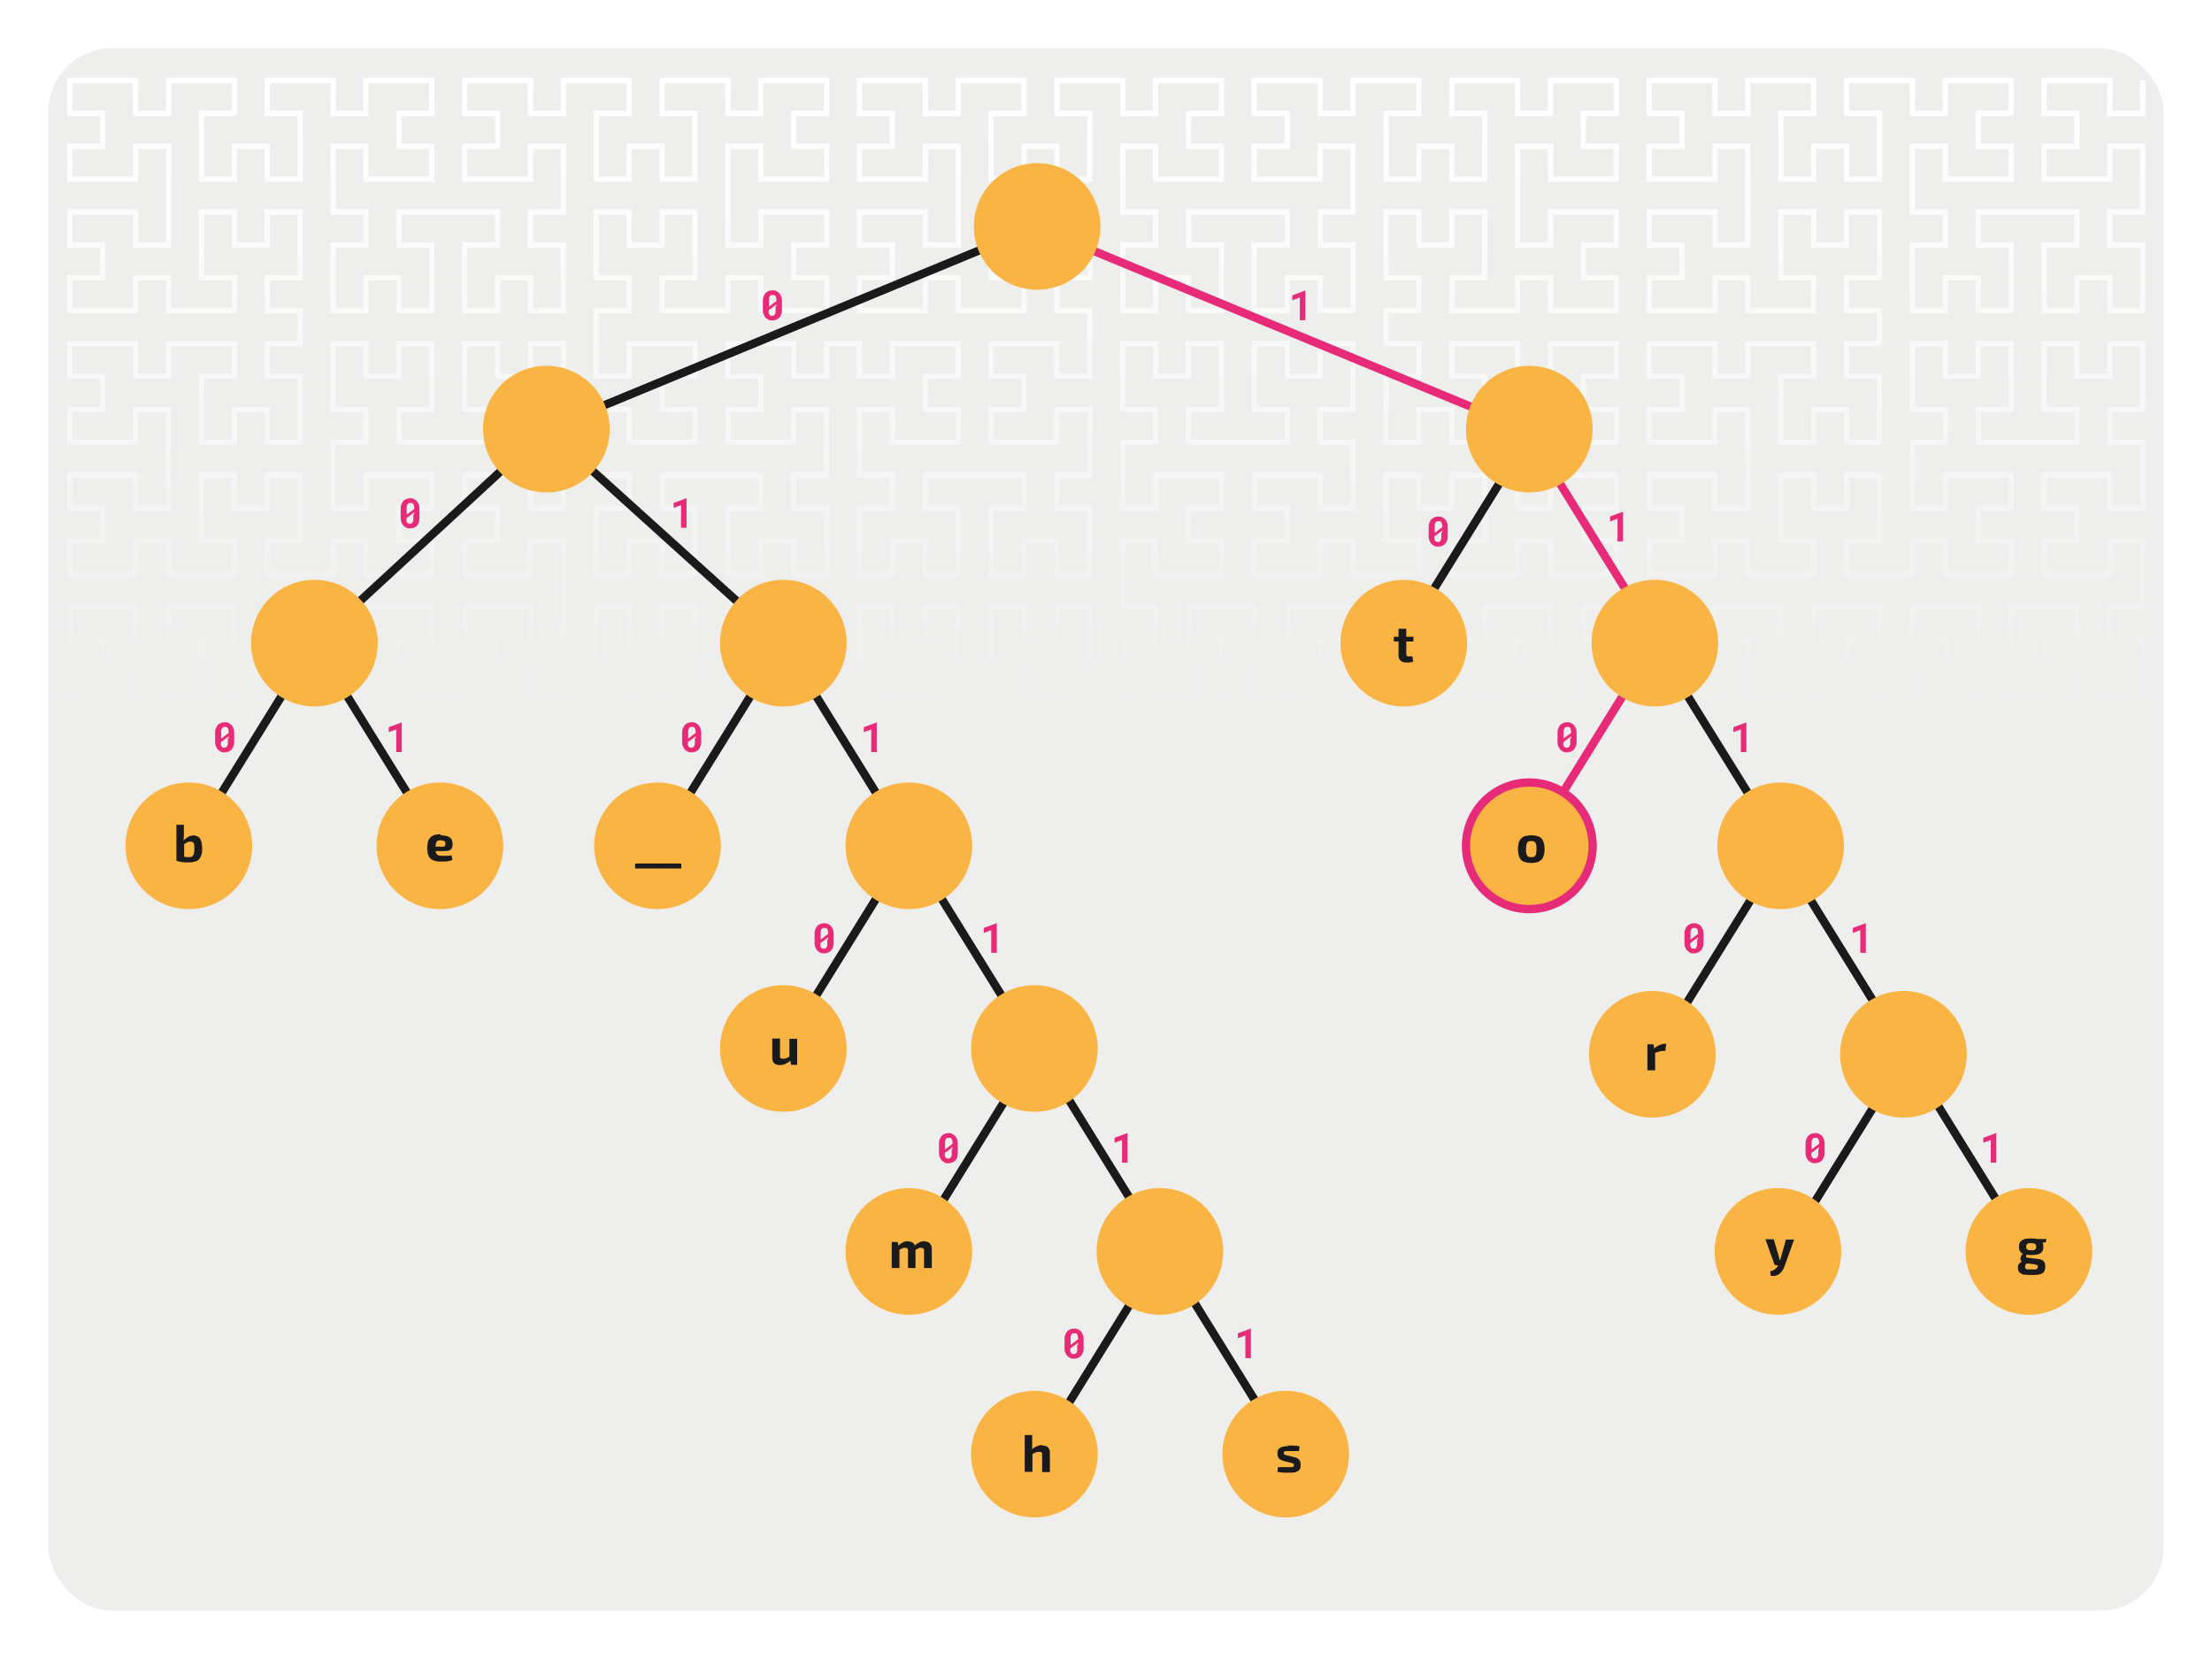 <?xml version="1.0" encoding="UTF-8"?><svg xmlns="http://www.w3.org/2000/svg" width="800" height="600" xmlns:xlink="http://www.w3.org/1999/xlink" viewBox="0 0 800 600"><defs><style>.l{fill:url(#b);}.m{stroke:#1a1a1a;}.m,.n,.o,.p,.q{stroke-miterlimit:10;stroke-width:3px;}.m,.o,.p,.q{fill:none;}.r,.n{fill:#f9b443;}.s{fill:#eeefed;}.t{fill:#e72b78;}.u{fill:#1a1a1a;}.n{filter:url(#f);}.n,.o,.p,.q{stroke:#e72b78;}.o{filter:url(#j);}.p{filter:url(#h);}.q{filter:url(#d);}</style><linearGradient id="b" x1="400.1" y1="28.1" x2="400.1" y2="410.8" gradientTransform="matrix(1, 0, 0, 1, 0, 0)" gradientUnits="userSpaceOnUse"><stop offset="0" stop-color="#fff"/><stop offset=".6" stop-color="#eeefed"/></linearGradient><filter id="d" filterUnits="userSpaceOnUse"><feOffset dx="0" dy="0"/><feGaussianBlur result="e" stdDeviation="3"/><feFlood flood-color="#e72b78" flood-opacity="1"/><feComposite in2="e" operator="in"/><feComposite in="SourceGraphic"/></filter><filter id="f" filterUnits="userSpaceOnUse"><feOffset dx="0" dy="0"/><feGaussianBlur result="g" stdDeviation="3"/><feFlood flood-color="#e72b78" flood-opacity="1"/><feComposite in2="g" operator="in"/><feComposite in="SourceGraphic"/></filter><filter id="h" filterUnits="userSpaceOnUse"><feOffset dx="0" dy="0"/><feGaussianBlur result="i" stdDeviation="3"/><feFlood flood-color="#e72b78" flood-opacity="1"/><feComposite in2="i" operator="in"/><feComposite in="SourceGraphic"/></filter><filter id="j" filterUnits="userSpaceOnUse"><feOffset dx="0" dy="0"/><feGaussianBlur result="k" stdDeviation="2"/><feFlood flood-color="#e72b78" flood-opacity="1"/><feComposite in2="k" operator="in"/><feComposite in="SourceGraphic"/></filter></defs><g id="a"><rect class="s" x="17.5" y="17.5" width="765" height="565" rx="22.9" ry="22.9"/><polyline class="l" points="381.3 408.9 393.2 408.9 393.2 398.9 381.3 398.9 381.3 385.1 393.2 385.1 393.2 363.2 383.2 363.2 383.2 375.1 369.4 375.1 369.4 363.2 359.4 363.2 359.4 385.1 371.3 385.1 371.3 398.9 345.6 398.9 345.6 387 335.6 387 335.6 398.9 309.9 398.9 309.9 385.1 321.8 385.1 321.8 375.1 309.9 375.1 309.9 361.3 335.6 361.3 335.6 373.2 345.6 373.2 345.6 339.4 335.6 339.4 335.6 351.3 309.9 351.3 309.9 337.5 321.8 337.5 321.8 327.5 309.9 327.5 309.9 313.7 335.6 313.7 335.6 325.6 345.6 325.6 345.6 313.7 371.3 313.7 371.3 327.5 359.4 327.5 359.4 349.4 369.4 349.4 369.4 337.5 383.2 337.5 383.2 349.4 393.2 349.4 393.2 327.5 381.3 327.5 381.3 313.7 393.2 313.7 393.2 291.8 383.2 291.8 383.2 303.7 357.5 303.7 357.5 289.9 369.4 289.9 369.4 279.9 357.5 279.9 357.5 266.1 383.2 266.1 383.2 278 393.2 278 393.2 256.1 381.3 256.1 381.3 242.3 393.2 242.3 393.2 220.4 383.2 220.4 383.2 232.3 369.4 232.3 369.4 220.4 359.4 220.4 359.4 242.3 371.3 242.3 371.3 256.1 333.7 256.1 333.7 242.3 345.6 242.3 345.6 220.4 335.6 220.4 335.6 232.3 321.8 232.3 321.8 220.4 311.8 220.4 311.8 242.3 323.7 242.3 323.7 256.1 311.8 256.1 311.8 278 321.8 278 321.8 266.1 347.5 266.1 347.5 279.9 335.6 279.9 335.6 289.9 347.5 289.9 347.5 303.7 321.8 303.7 321.8 291.8 311.8 291.8 311.8 303.7 298 303.7 298 291.8 288 291.8 288 303.7 262.3 303.7 262.3 289.9 274.2 289.9 274.2 279.9 262.3 279.9 262.3 266.1 288 266.1 288 278 298 278 298 256.1 286.1 256.1 286.1 242.3 298 242.3 298 220.4 288 220.4 288 232.3 274.2 232.3 274.2 220.4 264.2 220.4 264.2 242.3 276.1 242.3 276.1 256.1 238.5 256.1 238.5 242.3 250.4 242.3 250.4 220.4 240.4 220.4 240.4 232.3 226.6 232.3 226.6 220.4 216.6 220.4 216.6 242.3 228.5 242.3 228.5 256.1 216.6 256.1 216.6 278 226.6 278 226.6 266.1 252.3 266.1 252.3 279.9 240.4 279.9 240.4 289.9 252.3 289.9 252.3 303.7 226.6 303.7 226.6 291.8 216.6 291.8 216.6 313.7 228.5 313.7 228.5 327.5 216.6 327.5 216.6 349.4 226.6 349.4 226.6 337.5 240.4 337.5 240.4 349.4 250.4 349.4 250.4 327.5 238.5 327.5 238.5 313.7 264.2 313.7 264.2 325.6 274.2 325.6 274.2 313.7 299.9 313.7 299.9 327.5 288 327.5 288 337.5 299.9 337.5 299.9 351.3 274.2 351.3 274.2 339.4 264.2 339.4 264.2 373.2 274.2 373.2 274.2 361.3 299.9 361.3 299.9 375.1 288 375.1 288 385.1 299.9 385.1 299.9 398.9 274.2 398.9 274.2 387 264.2 387 264.2 398.9 238.5 398.9 238.5 385.1 250.4 385.1 250.4 363.2 240.4 363.2 240.4 375.1 226.6 375.1 226.6 363.2 216.6 363.2 216.6 385.1 228.5 385.1 228.5 398.9 202.8 398.9 202.8 387 192.8 387 192.8 398.9 167.1 398.9 167.1 385.1 179 385.1 179 375.1 167.1 375.1 167.1 361.3 192.8 361.3 192.8 373.2 202.8 373.2 202.8 351.3 190.9 351.3 190.9 337.5 202.8 337.5 202.8 315.6 192.8 315.6 192.8 327.5 179 327.5 179 315.6 169 315.6 169 337.5 180.9 337.5 180.9 351.3 143.3 351.3 143.3 337.5 155.2 337.5 155.2 315.6 145.2 315.6 145.2 327.5 131.4 327.5 131.4 315.6 121.4 315.6 121.4 337.5 133.3 337.5 133.3 351.3 121.4 351.3 121.4 373.2 131.4 373.2 131.4 361.3 157.1 361.3 157.1 375.1 145.2 375.1 145.2 385.1 157.1 385.1 157.1 398.9 131.4 398.9 131.4 387 121.4 387 121.4 398.9 95.7 398.9 95.7 385.1 107.6 385.1 107.6 363.2 97.6 363.2 97.6 375.1 83.8 375.1 83.8 363.2 73.8 363.2 73.8 385.1 85.7 385.1 85.7 398.9 60 398.9 60 387 50 387 50 398.9 24.3 398.9 24.3 385.1 36.2 385.1 36.2 375.1 24.3 375.1 24.3 361.3 50 361.3 50 373.2 60 373.2 60 339.4 50 339.4 50 351.3 24.3 351.3 24.3 337.5 36.2 337.5 36.2 327.5 24.3 327.5 24.3 313.7 50 313.7 50 325.6 60 325.6 60 313.7 85.7 313.7 85.7 327.5 73.8 327.5 73.8 349.4 83.8 349.4 83.8 337.5 97.6 337.5 97.6 349.4 107.6 349.4 107.6 327.5 95.7 327.5 95.7 313.7 107.6 313.7 107.6 303.7 95.7 303.7 95.7 289.9 107.6 289.9 107.6 268 97.6 268 97.6 279.9 83.8 279.9 83.8 268 73.8 268 73.8 289.9 85.7 289.9 85.7 303.7 60 303.7 60 291.8 50 291.8 50 303.7 24.3 303.7 24.3 289.9 36.2 289.9 36.2 279.9 24.3 279.9 24.3 266.1 50 266.1 50 278 60 278 60 244.2 50 244.2 50 256.1 24.3 256.1 24.3 242.3 36.2 242.3 36.2 232.3 24.3 232.3 24.3 218.5 50 218.5 50 230.4 60 230.4 60 218.5 85.7 218.5 85.7 232.3 73.8 232.3 73.8 254.2 83.8 254.2 83.8 242.3 97.6 242.3 97.6 254.2 107.6 254.2 107.6 232.3 95.7 232.3 95.7 218.5 121.4 218.5 121.4 230.4 131.4 230.4 131.4 218.5 157.1 218.5 157.1 232.3 145.2 232.3 145.2 242.3 157.1 242.3 157.1 256.1 131.4 256.1 131.4 244.2 121.4 244.2 121.4 266.1 133.3 266.1 133.3 279.9 121.4 279.9 121.4 301.8 131.4 301.8 131.4 289.9 145.2 289.9 145.2 301.8 155.2 301.8 155.2 279.9 143.3 279.9 143.3 266.1 180.9 266.1 180.9 279.9 169 279.9 169 301.8 179 301.8 179 289.9 192.8 289.9 192.8 301.8 202.8 301.8 202.8 279.9 190.9 279.9 190.9 266.1 202.8 266.1 202.8 244.2 192.8 244.2 192.8 256.1 167.1 256.1 167.1 242.3 179 242.3 179 232.3 167.1 232.3 167.1 218.5 192.8 218.5 192.8 230.4 202.8 230.4 202.8 196.6 192.8 196.6 192.8 208.5 167.1 208.5 167.1 194.7 179 194.7 179 184.7 167.1 184.7 167.1 170.9 192.8 170.9 192.8 182.8 202.8 182.8 202.8 160.9 190.9 160.9 190.9 147.1 202.8 147.1 202.8 125.2 192.8 125.2 192.8 137.1 179 137.1 179 125.2 169 125.2 169 147.1 180.9 147.1 180.9 160.9 143.3 160.9 143.3 147.1 155.2 147.1 155.2 125.2 145.2 125.2 145.2 137.1 131.4 137.1 131.4 125.2 121.4 125.2 121.4 147.1 133.3 147.1 133.3 160.9 121.4 160.9 121.4 182.8 131.4 182.8 131.4 170.9 157.1 170.9 157.1 184.7 145.2 184.7 145.2 194.7 157.1 194.7 157.1 208.5 131.4 208.5 131.4 196.6 121.4 196.6 121.4 208.5 95.7 208.5 95.7 194.7 107.6 194.7 107.6 172.8 97.6 172.8 97.6 184.7 83.8 184.7 83.8 172.8 73.8 172.8 73.8 194.7 85.7 194.7 85.7 208.5 60 208.5 60 196.6 50 196.6 50 208.5 24.3 208.5 24.3 194.7 36.2 194.7 36.2 184.7 24.3 184.7 24.3 170.9 50 170.9 50 182.8 60 182.8 60 149 50 149 50 160.9 24.3 160.9 24.3 147.1 36.2 147.1 36.2 137.1 24.3 137.1 24.3 123.3 50 123.3 50 135.2 60 135.2 60 123.3 85.7 123.3 85.7 137.1 73.8 137.1 73.8 159 83.8 159 83.8 147.1 97.6 147.1 97.6 159 107.6 159 107.6 137.1 95.7 137.1 95.7 123.3 107.6 123.3 107.6 113.3 95.7 113.3 95.7 99.5 107.6 99.5 107.6 77.7 97.6 77.7 97.6 89.6 83.8 89.6 83.8 77.7 73.8 77.7 73.8 99.5 85.7 99.5 85.7 113.3 60 113.3 60 101.4 50 101.4 50 113.3 24.3 113.3 24.3 99.5 36.2 99.5 36.2 89.6 24.3 89.6 24.3 75.7 50 75.7 50 87.6 60 87.6 60 53.9 50 53.9 50 65.8 24.3 65.8 24.3 51.9 36.2 51.9 36.2 42 24.3 42 24.3 28.1 50 28.1 50 40 60 40 60 28.1 85.7 28.1 85.7 42 73.8 42 73.8 63.8 83.8 63.8 83.8 51.9 97.6 51.9 97.6 63.8 107.6 63.8 107.6 42 95.7 42 95.7 28.1 121.4 28.1 121.4 40 131.4 40 131.4 28.1 157.1 28.1 157.1 42 145.2 42 145.2 51.9 157.1 51.9 157.1 65.8 131.4 65.8 131.4 53.9 121.4 53.9 121.4 75.7 133.3 75.7 133.3 89.6 121.4 89.6 121.4 111.4 131.4 111.4 131.4 99.5 145.2 99.5 145.2 111.4 155.2 111.4 155.2 89.6 143.3 89.6 143.3 75.7 180.9 75.7 180.9 89.6 169 89.6 169 111.4 179 111.4 179 99.5 192.8 99.5 192.8 111.4 202.8 111.4 202.8 89.6 190.9 89.6 190.9 75.7 202.8 75.7 202.8 53.9 192.8 53.9 192.8 65.8 167.1 65.8 167.1 51.9 179 51.9 179 42 167.1 42 167.1 28.1 192.8 28.1 192.8 40 202.8 40 202.8 28.1 228.5 28.1 228.5 42 216.6 42 216.6 63.8 226.6 63.8 226.6 51.9 240.4 51.9 240.4 63.8 250.4 63.8 250.4 42 238.5 42 238.5 28.1 264.2 28.1 264.2 40 274.2 40 274.2 28.1 299.9 28.1 299.9 42 288 42 288 51.9 299.9 51.9 299.9 65.8 274.2 65.8 274.2 53.9 264.2 53.9 264.2 87.6 274.2 87.6 274.2 75.7 299.9 75.7 299.9 89.6 288 89.6 288 99.5 299.9 99.5 299.9 113.3 274.2 113.3 274.2 101.4 264.2 101.4 264.2 113.3 238.5 113.3 238.5 99.5 250.4 99.5 250.4 77.7 240.4 77.7 240.4 89.6 226.6 89.6 226.6 77.7 216.6 77.7 216.6 99.5 228.5 99.5 228.5 113.3 216.6 113.3 216.6 135.2 226.6 135.2 226.6 123.3 252.3 123.3 252.3 137.1 240.4 137.1 240.4 147.1 252.3 147.1 252.3 160.9 226.6 160.9 226.6 149 216.6 149 216.6 170.9 228.5 170.9 228.5 184.7 216.6 184.7 216.6 206.6 226.6 206.6 226.6 194.7 240.4 194.7 240.4 206.6 250.4 206.6 250.4 184.7 238.5 184.7 238.5 170.9 276.1 170.9 276.1 184.7 264.2 184.7 264.2 206.6 274.2 206.6 274.2 194.7 288 194.7 288 206.6 298 206.6 298 184.7 286.1 184.7 286.1 170.9 298 170.9 298 149 288 149 288 160.9 262.3 160.9 262.3 147.1 274.2 147.1 274.2 137.1 262.3 137.1 262.3 123.3 288 123.3 288 135.2 298 135.2 298 123.3 311.8 123.3 311.8 135.2 321.8 135.2 321.8 123.3 347.5 123.3 347.5 137.1 335.6 137.1 335.6 147.1 347.5 147.1 347.5 160.9 321.8 160.9 321.8 149 311.8 149 311.8 170.9 323.7 170.9 323.7 184.7 311.8 184.7 311.8 206.6 321.8 206.6 321.8 194.7 335.6 194.7 335.6 206.6 345.6 206.6 345.6 184.7 333.7 184.7 333.7 170.9 371.3 170.9 371.3 184.7 359.4 184.7 359.4 206.6 369.4 206.6 369.4 194.7 383.2 194.7 383.2 206.6 393.2 206.6 393.2 184.7 381.3 184.7 381.3 170.9 393.2 170.9 393.2 149 383.2 149 383.2 160.9 357.5 160.9 357.5 147.1 369.4 147.1 369.4 137.1 357.5 137.1 357.5 123.3 383.2 123.3 383.2 135.2 393.2 135.2 393.2 113.3 381.3 113.3 381.3 99.5 393.2 99.5 393.2 77.7 383.2 77.7 383.2 89.6 369.4 89.6 369.4 77.7 359.4 77.7 359.4 99.5 371.3 99.5 371.3 113.3 345.6 113.3 345.6 101.4 335.6 101.4 335.6 113.3 309.9 113.3 309.9 99.5 321.8 99.5 321.8 89.6 309.9 89.6 309.9 75.7 335.6 75.7 335.6 87.6 345.6 87.6 345.6 53.9 335.6 53.9 335.6 65.8 309.9 65.8 309.9 51.9 321.8 51.9 321.8 42 309.9 42 309.9 28.1 335.6 28.1 335.6 40 345.6 40 345.6 28.1 371.3 28.1 371.3 42 359.4 42 359.4 63.8 369.4 63.8 369.4 51.9 383.2 51.9 383.2 63.8 393.2 63.8 393.2 42 381.3 42 381.3 28.1 407 28.1 407 40 417 40 417 28.1 442.7 28.1 442.7 42 430.8 42 430.8 51.9 442.7 51.9 442.7 65.8 417 65.8 417 53.9 407 53.9 407 75.7 418.9 75.7 418.9 89.6 407 89.6 407 111.4 417 111.4 417 99.5 430.8 99.5 430.8 111.4 440.8 111.4 440.8 89.6 428.9 89.6 428.9 75.7 466.5 75.7 466.5 89.6 454.6 89.6 454.6 111.4 464.6 111.4 464.6 99.5 478.4 99.5 478.4 111.4 488.4 111.4 488.4 89.6 476.5 89.6 476.5 75.7 488.4 75.7 488.4 53.9 478.4 53.9 478.4 65.8 452.7 65.8 452.7 51.9 464.6 51.9 464.6 42 452.7 42 452.7 28.1 478.4 28.1 478.4 40 488.4 40 488.4 28.1 514.1 28.1 514.1 42 502.2 42 502.2 63.8 512.2 63.8 512.2 51.9 526 51.9 526 63.8 536 63.8 536 42 524.1 42 524.1 28.1 549.8 28.1 549.8 40 559.8 40 559.8 28.1 585.5 28.1 585.5 42 573.6 42 573.6 51.9 585.5 51.9 585.5 65.8 559.8 65.8 559.8 53.9 549.8 53.9 549.8 87.6 559.8 87.6 559.8 75.7 585.5 75.7 585.5 89.6 573.6 89.6 573.6 99.5 585.5 99.5 585.5 113.3 559.8 113.3 559.8 101.4 549.8 101.4 549.8 113.3 524.1 113.3 524.1 99.5 536 99.5 536 77.7 526 77.7 526 89.6 512.2 89.6 512.2 77.7 502.2 77.7 502.2 99.5 514.1 99.5 514.1 113.3 502.2 113.3 502.2 123.3 514.1 123.3 514.1 137.1 502.2 137.1 502.2 159 512.2 159 512.2 147.1 526 147.1 526 159 536 159 536 137.1 524.1 137.1 524.1 123.3 549.8 123.3 549.8 135.2 559.8 135.2 559.8 123.3 585.5 123.3 585.5 137.1 573.6 137.1 573.6 147.1 585.5 147.1 585.5 160.9 559.8 160.9 559.8 149 549.8 149 549.8 182.8 559.8 182.8 559.8 170.9 585.5 170.9 585.5 184.7 573.6 184.7 573.6 194.7 585.5 194.7 585.5 208.5 559.8 208.5 559.8 196.6 549.8 196.6 549.8 208.5 524.1 208.5 524.1 194.7 536 194.7 536 172.8 526 172.8 526 184.7 512.2 184.7 512.2 172.8 502.2 172.8 502.2 194.7 514.1 194.7 514.1 208.5 488.4 208.5 488.4 196.6 478.4 196.6 478.4 208.5 452.7 208.5 452.7 194.7 464.6 194.7 464.6 184.7 452.7 184.7 452.7 170.9 478.4 170.9 478.4 182.8 488.4 182.8 488.4 160.9 476.5 160.9 476.5 147.1 488.4 147.1 488.4 125.2 478.4 125.2 478.4 137.1 464.6 137.1 464.6 125.2 454.6 125.2 454.6 147.1 466.5 147.1 466.5 160.9 428.9 160.9 428.9 147.1 440.8 147.1 440.8 125.2 430.8 125.2 430.8 137.1 417 137.1 417 125.2 407 125.2 407 147.1 418.9 147.1 418.9 160.9 407 160.9 407 182.8 417 182.8 417 170.9 442.7 170.9 442.7 184.7 430.8 184.7 430.8 194.7 442.7 194.7 442.7 208.5 417 208.5 417 196.6 407 196.6 407 218.5 418.9 218.5 418.9 232.3 407 232.3 407 254.2 417 254.2 417 242.3 430.8 242.3 430.8 254.2 440.8 254.2 440.8 232.3 428.9 232.3 428.9 218.5 454.6 218.5 454.6 230.4 464.6 230.4 464.6 218.5 490.3 218.5 490.3 232.3 478.4 232.3 478.4 242.3 490.3 242.3 490.3 256.1 464.6 256.1 464.6 244.2 454.6 244.2 454.6 278 464.6 278 464.6 266.1 490.3 266.1 490.3 279.9 478.4 279.9 478.4 289.9 490.3 289.9 490.3 303.7 464.6 303.7 464.6 291.8 454.6 291.8 454.6 303.7 428.9 303.7 428.9 289.9 440.8 289.9 440.8 268 430.8 268 430.8 279.9 417 279.9 417 268 407 268 407 289.9 418.9 289.9 418.9 303.7 407 303.7 407 325.6 417 325.6 417 313.7 442.7 313.7 442.7 327.5 430.8 327.5 430.8 337.5 442.7 337.5 442.7 351.3 417 351.3 417 339.4 407 339.4 407 361.3 418.9 361.3 418.9 375.1 407 375.1 407 397 417 397 417 385.1 430.8 385.1 430.8 397 440.8 397 440.8 375.1 428.9 375.1 428.9 361.3 466.5 361.3 466.5 375.1 454.6 375.1 454.6 397 464.6 397 464.6 385.1 478.4 385.1 478.4 397 488.4 397 488.4 375.1 476.5 375.1 476.5 361.3 488.4 361.3 488.4 339.4 478.4 339.4 478.4 351.3 452.7 351.3 452.7 337.5 464.6 337.5 464.6 327.5 452.7 327.5 452.7 313.7 478.4 313.7 478.4 325.6 488.4 325.6 488.4 313.7 502.2 313.7 502.2 325.6 512.2 325.6 512.2 313.7 537.9 313.7 537.9 327.5 526 327.5 526 337.5 537.9 337.5 537.9 351.3 512.2 351.3 512.2 339.4 502.2 339.4 502.2 361.3 514.1 361.3 514.1 375.1 502.2 375.1 502.2 397 512.2 397 512.2 385.1 526 385.1 526 397 536 397 536 375.1 524.1 375.1 524.1 361.3 561.7 361.3 561.7 375.1 549.8 375.1 549.8 397 559.8 397 559.8 385.1 573.6 385.1 573.6 397 583.6 397 583.6 375.1 571.7 375.1 571.7 361.3 583.6 361.3 583.6 339.4 573.6 339.4 573.6 351.3 547.9 351.3 547.9 337.5 559.8 337.5 559.8 327.5 547.9 327.5 547.9 313.7 573.6 313.7 573.6 325.6 583.6 325.6 583.6 303.7 571.7 303.7 571.7 289.9 583.6 289.9 583.6 268 573.6 268 573.6 279.9 559.8 279.9 559.8 268 549.8 268 549.8 289.9 561.7 289.9 561.7 303.7 536 303.7 536 291.8 526 291.8 526 303.7 500.3 303.7 500.3 289.9 512.2 289.9 512.2 279.9 500.3 279.9 500.3 266.1 526 266.1 526 278 536 278 536 244.2 526 244.2 526 256.1 500.3 256.1 500.3 242.3 512.2 242.3 512.2 232.3 500.3 232.3 500.3 218.5 526 218.5 526 230.4 536 230.4 536 218.5 561.7 218.5 561.7 232.3 549.8 232.3 549.8 254.2 559.8 254.2 559.8 242.3 573.6 242.3 573.6 254.2 583.6 254.2 583.6 232.3 571.7 232.3 571.7 218.5 609.3 218.5 609.3 232.3 597.4 232.3 597.4 254.2 607.4 254.2 607.4 242.3 621.2 242.3 621.2 254.2 631.2 254.2 631.2 232.3 619.3 232.3 619.3 218.5 645 218.5 645 230.4 655 230.4 655 218.5 680.7 218.5 680.7 232.3 668.8 232.3 668.8 242.3 680.7 242.3 680.7 256.1 655 256.1 655 244.2 645 244.2 645 278 655 278 655 266.1 680.7 266.1 680.7 279.9 668.8 279.9 668.8 289.9 680.7 289.9 680.7 303.7 655 303.7 655 291.8 645 291.8 645 303.7 619.3 303.7 619.3 289.9 631.2 289.9 631.2 268 621.2 268 621.2 279.9 607.4 279.9 607.4 268 597.4 268 597.4 289.9 609.3 289.9 609.3 303.7 597.4 303.7 597.4 325.6 607.4 325.6 607.4 313.7 633.1 313.7 633.1 327.5 621.2 327.5 621.2 337.5 633.1 337.5 633.1 351.3 607.4 351.3 607.4 339.4 597.4 339.4 597.4 361.3 609.3 361.3 609.3 375.1 597.4 375.1 597.4 397 607.4 397 607.4 385.1 621.2 385.1 621.2 397 631.2 397 631.2 375.1 619.3 375.1 619.3 361.3 656.9 361.3 656.9 375.1 645 375.1 645 397 655 397 655 385.1 668.8 385.1 668.8 397 678.8 397 678.8 375.1 666.9 375.1 666.9 361.3 678.8 361.3 678.8 339.4 668.8 339.4 668.8 351.3 643.1 351.3 643.1 337.5 655 337.5 655 327.5 643.1 327.5 643.1 313.7 668.8 313.7 668.8 325.6 678.8 325.6 678.8 313.7 692.6 313.7 692.6 325.6 702.6 325.6 702.6 313.7 728.3 313.7 728.3 327.5 716.4 327.5 716.4 337.5 728.3 337.5 728.3 351.3 702.6 351.3 702.6 339.4 692.6 339.4 692.6 361.3 704.5 361.3 704.5 375.1 692.6 375.1 692.6 397 702.6 397 702.6 385.1 716.4 385.1 716.4 397 726.4 397 726.4 375.1 714.5 375.1 714.5 361.3 752.1 361.3 752.1 375.1 740.2 375.1 740.2 397 750.2 397 750.2 385.1 764 385.1 764 397 774 397 774 375.1 762.1 375.1 762.1 361.3 774 361.3 774 339.4 764 339.4 764 351.3 738.3 351.3 738.3 337.5 750.2 337.5 750.2 327.5 738.3 327.5 738.3 313.7 764 313.7 764 325.6 774 325.6 774 303.7 762.1 303.7 762.1 289.9 774 289.9 774 268 764 268 764 279.9 750.2 279.9 750.2 268 740.2 268 740.2 289.9 752.1 289.9 752.1 303.7 726.4 303.7 726.4 291.8 716.4 291.8 716.4 303.7 690.7 303.7 690.7 289.9 702.6 289.9 702.6 279.9 690.7 279.9 690.7 266.1 716.4 266.1 716.4 278 726.4 278 726.4 244.2 716.4 244.2 716.4 256.1 690.7 256.1 690.7 242.3 702.6 242.3 702.6 232.3 690.7 232.3 690.7 218.5 716.4 218.5 716.4 230.4 726.4 230.4 726.4 218.5 752.1 218.5 752.1 232.3 740.2 232.3 740.2 254.2 750.2 254.2 750.2 242.3 764 242.3 764 254.2 774 254.2 774 232.3 762.1 232.3 762.1 218.5 774 218.5 774 196.6 764 196.6 764 208.5 738.3 208.5 738.3 194.7 750.2 194.7 750.2 184.7 738.3 184.7 738.3 170.9 764 170.9 764 182.8 774 182.8 774 160.9 762.1 160.9 762.1 147.1 774 147.1 774 125.2 764 125.2 764 137.1 750.2 137.1 750.2 125.2 740.2 125.2 740.2 147.1 752.1 147.1 752.1 160.9 714.5 160.9 714.5 147.1 726.4 147.1 726.4 125.2 716.4 125.2 716.4 137.1 702.6 137.1 702.6 125.2 692.6 125.2 692.6 147.1 704.5 147.1 704.5 160.9 692.6 160.9 692.6 182.8 702.6 182.8 702.6 170.9 728.3 170.9 728.3 184.7 716.4 184.7 716.4 194.7 728.3 194.7 728.3 208.5 702.6 208.5 702.6 196.6 692.6 196.6 692.6 208.5 666.9 208.5 666.9 194.7 678.8 194.7 678.8 172.8 668.8 172.8 668.8 184.7 655 184.7 655 172.8 645 172.8 645 194.7 656.9 194.7 656.9 208.5 631.2 208.5 631.2 196.6 621.2 196.6 621.2 208.5 595.5 208.5 595.5 194.7 607.4 194.7 607.4 184.7 595.5 184.7 595.5 170.9 621.2 170.9 621.2 182.8 631.2 182.8 631.2 149 621.2 149 621.2 160.9 595.5 160.9 595.5 147.1 607.4 147.1 607.4 137.1 595.5 137.1 595.5 123.3 621.2 123.3 621.2 135.2 631.2 135.2 631.2 123.3 656.9 123.3 656.9 137.1 645 137.1 645 159 655 159 655 147.1 668.8 147.1 668.8 159 678.8 159 678.8 137.1 666.9 137.1 666.9 123.3 678.8 123.3 678.8 113.3 666.9 113.3 666.9 99.5 678.8 99.5 678.8 77.7 668.8 77.7 668.8 89.6 655 89.6 655 77.7 645 77.7 645 99.5 656.9 99.5 656.9 113.3 631.2 113.3 631.2 101.4 621.2 101.4 621.2 113.3 595.5 113.3 595.5 99.5 607.4 99.5 607.4 89.6 595.5 89.6 595.5 75.7 621.2 75.7 621.2 87.6 631.2 87.6 631.2 53.9 621.2 53.9 621.2 65.8 595.5 65.8 595.5 51.9 607.4 51.9 607.4 42 595.5 42 595.5 28.1 621.2 28.1 621.2 40 631.2 40 631.2 28.1 656.9 28.1 656.9 42 645 42 645 63.8 655 63.8 655 51.9 668.8 51.9 668.8 63.8 678.8 63.8 678.8 42 666.9 42 666.9 28.1 692.6 28.1 692.6 40 702.6 40 702.6 28.1 728.3 28.1 728.3 42 716.4 42 716.4 51.9 728.3 51.9 728.3 65.8 702.6 65.8 702.6 53.9 692.6 53.9 692.6 75.7 704.5 75.7 704.5 89.6 692.6 89.6 692.6 111.4 702.6 111.4 702.6 99.5 716.4 99.5 716.4 111.4 726.4 111.4 726.4 89.6 714.5 89.6 714.5 75.7 752.1 75.7 752.1 89.6 740.2 89.6 740.2 111.4 750.2 111.4 750.2 99.5 764 99.5 764 111.4 774 111.4 774 89.6 762.1 89.6 762.1 75.7 774 75.7 774 53.9 764 53.9 764 65.8 738.3 65.8 738.3 51.9 750.2 51.9 750.2 42 738.3 42 738.3 28.1 764 28.1 764 40 774 40 774 29.1 775.9 29.1 775.9 42 762.1 42 762.1 30.1 740.2 30.1 740.2 40 752.1 40 752.1 53.9 740.2 53.9 740.2 63.8 762.1 63.8 762.1 51.9 775.9 51.9 775.9 77.7 764 77.7 764 87.6 775.9 87.6 775.9 113.3 762.1 113.3 762.1 101.4 752.1 101.4 752.1 113.3 738.3 113.3 738.3 87.6 750.2 87.6 750.2 77.7 716.4 77.7 716.4 87.6 728.3 87.6 728.3 113.3 714.5 113.3 714.5 101.4 704.5 101.4 704.5 113.3 690.7 113.3 690.7 87.6 702.6 87.6 702.6 77.7 690.7 77.7 690.7 51.9 704.5 51.9 704.5 63.8 726.4 63.8 726.4 53.9 714.5 53.9 714.5 40 726.4 40 726.4 30.1 704.5 30.1 704.5 42 690.7 42 690.7 30.1 668.8 30.1 668.8 40 680.7 40 680.7 65.8 666.9 65.8 666.9 53.9 656.9 53.9 656.9 65.8 643.1 65.8 643.1 40 655 40 655 30.1 633.1 30.1 633.1 42 619.3 42 619.3 30.1 597.4 30.1 597.4 40 609.3 40 609.3 53.9 597.4 53.9 597.4 63.8 619.3 63.8 619.3 51.9 633.1 51.9 633.1 89.6 619.3 89.6 619.3 77.7 597.4 77.7 597.4 87.6 609.3 87.6 609.3 101.4 597.4 101.4 597.4 111.4 619.3 111.4 619.3 99.5 633.1 99.5 633.1 111.4 655 111.4 655 101.4 643.1 101.4 643.1 75.7 656.9 75.7 656.9 87.6 666.9 87.6 666.9 75.7 680.7 75.7 680.7 101.4 668.8 101.4 668.8 111.4 680.7 111.4 680.7 125.2 668.8 125.2 668.8 135.2 680.7 135.2 680.7 160.9 666.9 160.9 666.9 149 656.9 149 656.9 160.9 643.1 160.9 643.1 135.2 655 135.2 655 125.2 633.1 125.2 633.1 137.1 619.3 137.1 619.3 125.2 597.4 125.2 597.4 135.2 609.3 135.2 609.3 149 597.4 149 597.4 159 619.3 159 619.3 147.1 633.1 147.1 633.1 184.7 619.3 184.7 619.3 172.8 597.4 172.8 597.4 182.8 609.3 182.8 609.3 196.6 597.4 196.6 597.4 206.6 619.3 206.6 619.3 194.7 633.1 194.7 633.1 206.6 655 206.6 655 196.6 643.1 196.6 643.1 170.9 656.9 170.9 656.9 182.8 666.9 182.8 666.9 170.9 680.7 170.9 680.7 196.6 668.8 196.6 668.8 206.6 690.7 206.6 690.7 194.7 704.5 194.7 704.5 206.6 726.4 206.6 726.4 196.6 714.5 196.6 714.5 182.8 726.4 182.8 726.4 172.8 704.5 172.8 704.5 184.7 690.7 184.7 690.7 159 702.6 159 702.6 149 690.7 149 690.7 123.3 704.5 123.3 704.5 135.2 714.5 135.2 714.5 123.3 728.3 123.3 728.3 149 716.4 149 716.4 159 750.2 159 750.2 149 738.3 149 738.3 123.3 752.1 123.3 752.1 135.2 762.1 135.2 762.1 123.3 775.9 123.3 775.9 149 764 149 764 159 775.9 159 775.9 184.7 762.1 184.7 762.1 172.8 740.2 172.8 740.2 182.8 752.1 182.8 752.1 196.6 740.2 196.6 740.2 206.6 762.1 206.6 762.1 194.7 775.9 194.7 775.9 220.4 764 220.4 764 230.4 775.9 230.4 775.9 256.1 762.1 256.1 762.1 244.2 752.1 244.2 752.1 256.1 738.3 256.1 738.3 230.4 750.2 230.4 750.2 220.4 728.3 220.4 728.3 232.3 714.5 232.3 714.5 220.4 692.6 220.4 692.6 230.4 704.5 230.4 704.5 244.2 692.6 244.2 692.6 254.2 714.5 254.2 714.5 242.3 728.3 242.3 728.3 279.9 714.5 279.9 714.5 268 692.6 268 692.6 278 704.5 278 704.5 291.8 692.6 291.8 692.6 301.8 714.5 301.8 714.5 289.9 728.3 289.9 728.3 301.8 750.2 301.8 750.2 291.8 738.3 291.8 738.3 266.1 752.1 266.1 752.1 278 762.1 278 762.1 266.1 775.9 266.1 775.9 291.8 764 291.8 764 301.8 775.9 301.8 775.9 327.5 762.1 327.5 762.1 315.6 740.2 315.6 740.2 325.6 752.1 325.6 752.1 339.4 740.2 339.4 740.2 349.4 762.1 349.4 762.1 337.5 775.9 337.5 775.9 363.2 764 363.2 764 373.2 775.9 373.2 775.9 398.9 762.1 398.9 762.1 387 752.1 387 752.1 398.9 738.3 398.9 738.3 373.2 750.2 373.2 750.2 363.2 716.4 363.2 716.4 373.2 728.3 373.2 728.3 398.9 714.5 398.9 714.5 387 704.5 387 704.5 398.9 690.7 398.9 690.7 373.2 702.6 373.2 702.6 363.2 690.7 363.2 690.7 337.5 704.5 337.5 704.5 349.4 726.4 349.4 726.4 339.4 714.5 339.4 714.5 325.6 726.4 325.6 726.4 315.6 704.5 315.6 704.5 327.5 690.7 327.5 690.7 315.6 680.7 315.6 680.7 327.5 666.9 327.5 666.9 315.6 645 315.6 645 325.6 656.9 325.6 656.9 339.4 645 339.4 645 349.4 666.9 349.4 666.9 337.5 680.7 337.5 680.7 363.2 668.8 363.2 668.8 373.2 680.7 373.2 680.7 398.9 666.9 398.9 666.9 387 656.9 387 656.9 398.9 643.1 398.9 643.1 373.2 655 373.2 655 363.2 621.2 363.2 621.2 373.2 633.1 373.2 633.1 398.9 619.3 398.9 619.3 387 609.3 387 609.3 398.9 595.5 398.9 595.5 373.2 607.4 373.2 607.4 363.2 595.5 363.2 595.5 337.5 609.3 337.5 609.3 349.4 631.2 349.4 631.2 339.4 619.3 339.4 619.3 325.6 631.2 325.6 631.2 315.6 609.3 315.6 609.3 327.5 595.5 327.5 595.5 301.8 607.4 301.8 607.4 291.8 595.5 291.8 595.5 266.1 609.3 266.1 609.3 278 619.3 278 619.3 266.1 633.1 266.1 633.1 291.8 621.2 291.8 621.2 301.8 643.1 301.8 643.1 289.9 656.9 289.9 656.9 301.8 678.8 301.8 678.8 291.8 666.9 291.8 666.9 278 678.8 278 678.8 268 656.9 268 656.9 279.9 643.1 279.9 643.1 242.3 656.9 242.3 656.9 254.2 678.8 254.2 678.8 244.2 666.9 244.2 666.9 230.4 678.8 230.4 678.8 220.4 656.9 220.4 656.9 232.3 643.1 232.3 643.1 220.4 621.2 220.4 621.2 230.4 633.1 230.4 633.1 256.1 619.3 256.1 619.3 244.2 609.3 244.2 609.3 256.1 595.5 256.1 595.5 230.4 607.4 230.4 607.4 220.4 573.6 220.4 573.6 230.4 585.5 230.4 585.5 256.1 571.7 256.1 571.7 244.2 561.7 244.2 561.7 256.1 547.9 256.1 547.9 230.4 559.8 230.4 559.8 220.4 537.9 220.4 537.9 232.3 524.1 232.3 524.1 220.4 502.2 220.4 502.2 230.4 514.1 230.4 514.1 244.2 502.2 244.2 502.2 254.2 524.1 254.2 524.1 242.3 537.9 242.3 537.9 279.9 524.1 279.9 524.1 268 502.2 268 502.2 278 514.1 278 514.1 291.8 502.2 291.8 502.2 301.8 524.1 301.8 524.1 289.9 537.9 289.9 537.9 301.8 559.8 301.8 559.8 291.8 547.9 291.8 547.9 266.1 561.7 266.1 561.7 278 571.7 278 571.7 266.1 585.5 266.1 585.5 291.8 573.6 291.8 573.6 301.8 585.5 301.8 585.5 327.5 571.7 327.5 571.7 315.6 549.8 315.6 549.8 325.6 561.7 325.6 561.7 339.4 549.8 339.4 549.8 349.4 571.7 349.4 571.7 337.5 585.5 337.5 585.5 363.2 573.6 363.2 573.6 373.2 585.5 373.2 585.5 398.9 571.7 398.9 571.7 387 561.7 387 561.7 398.9 547.9 398.9 547.9 373.2 559.8 373.2 559.8 363.2 526 363.2 526 373.2 537.9 373.2 537.9 398.9 524.1 398.9 524.1 387 514.1 387 514.1 398.9 500.3 398.9 500.3 373.2 512.2 373.2 512.2 363.2 500.3 363.2 500.3 337.5 514.1 337.5 514.1 349.4 536 349.4 536 339.4 524.1 339.4 524.1 325.6 536 325.6 536 315.6 514.1 315.6 514.1 327.5 500.3 327.5 500.3 315.6 490.3 315.6 490.3 327.5 476.5 327.5 476.5 315.6 454.6 315.6 454.6 325.6 466.5 325.6 466.5 339.4 454.6 339.4 454.6 349.4 476.5 349.4 476.5 337.5 490.3 337.5 490.3 363.2 478.4 363.2 478.4 373.2 490.3 373.2 490.3 398.9 476.5 398.9 476.5 387 466.5 387 466.5 398.9 452.7 398.9 452.7 373.2 464.6 373.2 464.6 363.2 430.8 363.2 430.8 373.2 442.7 373.2 442.7 398.9 428.9 398.9 428.9 387 418.9 387 418.9 398.9 405.1 398.9 405.1 373.2 417 373.2 417 363.2 405.1 363.2 405.1 337.5 418.9 337.5 418.9 349.4 440.8 349.4 440.8 339.4 428.9 339.4 428.9 325.6 440.8 325.6 440.8 315.6 418.9 315.6 418.9 327.5 405.1 327.5 405.1 301.8 417 301.8 417 291.8 405.1 291.8 405.1 266.1 418.9 266.1 418.9 278 428.9 278 428.9 266.1 442.7 266.1 442.7 291.8 430.8 291.8 430.8 301.8 452.7 301.8 452.7 289.9 466.5 289.9 466.5 301.8 488.4 301.8 488.4 291.8 476.5 291.8 476.5 278 488.4 278 488.4 268 466.5 268 466.5 279.9 452.7 279.9 452.7 242.3 466.5 242.3 466.5 254.2 488.4 254.2 488.4 244.2 476.5 244.2 476.5 230.4 488.4 230.4 488.4 220.4 466.5 220.4 466.5 232.3 452.7 232.3 452.7 220.4 430.8 220.4 430.8 230.4 442.7 230.4 442.7 256.1 428.9 256.1 428.9 244.2 418.9 244.2 418.9 256.1 405.1 256.1 405.1 230.4 417 230.4 417 220.4 405.1 220.4 405.1 194.7 418.9 194.7 418.9 206.6 440.8 206.6 440.8 196.6 428.9 196.6 428.9 182.8 440.8 182.8 440.8 172.8 418.9 172.8 418.9 184.7 405.1 184.7 405.1 159 417 159 417 149 405.1 149 405.1 123.3 418.9 123.3 418.9 135.2 428.9 135.2 428.9 123.3 442.7 123.3 442.7 149 430.8 149 430.8 159 464.6 159 464.6 149 452.7 149 452.7 123.3 466.5 123.3 466.5 135.2 476.5 135.2 476.5 123.3 490.3 123.3 490.3 149 478.4 149 478.4 159 490.3 159 490.3 184.7 476.5 184.7 476.5 172.8 454.6 172.8 454.6 182.8 466.5 182.8 466.5 196.6 454.6 196.6 454.6 206.6 476.5 206.6 476.5 194.7 490.3 194.7 490.3 206.6 512.2 206.6 512.2 196.6 500.3 196.6 500.3 170.9 514.1 170.9 514.1 182.8 524.1 182.8 524.1 170.9 537.9 170.9 537.9 196.6 526 196.6 526 206.6 547.9 206.6 547.9 194.7 561.7 194.7 561.7 206.6 583.6 206.6 583.6 196.6 571.7 196.6 571.7 182.8 583.6 182.8 583.6 172.8 561.7 172.8 561.7 184.7 547.9 184.7 547.9 147.1 561.7 147.1 561.7 159 583.6 159 583.6 149 571.7 149 571.7 135.2 583.6 135.2 583.6 125.2 561.7 125.2 561.7 137.1 547.9 137.1 547.9 125.2 526 125.2 526 135.2 537.9 135.2 537.9 160.9 524.1 160.9 524.1 149 514.1 149 514.1 160.9 500.3 160.9 500.3 135.2 512.2 135.2 512.2 125.2 500.3 125.2 500.3 111.4 512.2 111.4 512.2 101.4 500.3 101.4 500.3 75.7 514.1 75.7 514.1 87.6 524.1 87.6 524.1 75.7 537.9 75.7 537.9 101.4 526 101.4 526 111.4 547.9 111.4 547.9 99.5 561.7 99.5 561.7 111.4 583.6 111.4 583.6 101.4 571.7 101.4 571.7 87.6 583.6 87.6 583.6 77.7 561.7 77.7 561.7 89.6 547.9 89.6 547.9 51.9 561.7 51.9 561.7 63.8 583.6 63.8 583.6 53.9 571.7 53.9 571.7 40 583.6 40 583.6 30.1 561.7 30.1 561.7 42 547.9 42 547.9 30.1 526 30.1 526 40 537.9 40 537.9 65.8 524.1 65.8 524.1 53.9 514.1 53.9 514.1 65.8 500.3 65.8 500.3 40 512.2 40 512.2 30.1 490.3 30.1 490.3 42 476.5 42 476.5 30.1 454.6 30.1 454.6 40 466.5 40 466.5 53.9 454.6 53.9 454.6 63.8 476.5 63.8 476.5 51.9 490.3 51.9 490.3 77.7 478.4 77.7 478.4 87.6 490.3 87.6 490.3 113.3 476.5 113.3 476.5 101.4 466.5 101.4 466.5 113.3 452.7 113.3 452.7 87.6 464.6 87.6 464.6 77.7 430.8 77.7 430.8 87.6 442.7 87.6 442.7 113.3 428.9 113.3 428.9 101.4 418.9 101.4 418.9 113.3 405.1 113.3 405.1 87.6 417 87.6 417 77.7 405.1 77.7 405.1 51.9 418.9 51.9 418.9 63.8 440.8 63.8 440.8 53.9 428.9 53.9 428.9 40 440.8 40 440.8 30.1 418.9 30.1 418.9 42 405.1 42 405.1 30.1 383.2 30.1 383.2 40 395.1 40 395.1 65.8 381.3 65.8 381.3 53.9 371.3 53.9 371.3 65.8 357.5 65.8 357.5 40 369.4 40 369.4 30.1 347.5 30.1 347.5 42 333.7 42 333.7 30.1 311.8 30.1 311.8 40 323.7 40 323.7 53.9 311.8 53.9 311.8 63.8 333.7 63.8 333.7 51.9 347.5 51.9 347.5 89.6 333.7 89.6 333.7 77.7 311.8 77.7 311.8 87.6 323.7 87.6 323.7 101.4 311.8 101.4 311.8 111.4 333.7 111.4 333.7 99.5 347.5 99.5 347.5 111.4 369.4 111.4 369.4 101.4 357.5 101.4 357.5 75.7 371.3 75.7 371.3 87.6 381.3 87.6 381.3 75.7 395.1 75.7 395.1 101.4 383.2 101.4 383.2 111.4 395.1 111.4 395.1 137.1 381.3 137.1 381.3 125.2 359.4 125.2 359.4 135.2 371.3 135.2 371.3 149 359.4 149 359.4 159 381.3 159 381.3 147.1 395.1 147.1 395.1 172.8 383.2 172.8 383.2 182.8 395.1 182.8 395.1 208.5 381.3 208.5 381.3 196.6 371.3 196.6 371.3 208.5 357.5 208.5 357.5 182.8 369.4 182.8 369.4 172.8 335.6 172.8 335.6 182.8 347.5 182.8 347.5 208.5 333.7 208.5 333.7 196.6 323.7 196.6 323.7 208.5 309.9 208.5 309.9 182.8 321.8 182.8 321.8 172.8 309.9 172.8 309.9 147.1 323.7 147.1 323.7 159 345.6 159 345.6 149 333.7 149 333.7 135.2 345.6 135.2 345.6 125.2 323.7 125.2 323.7 137.1 309.9 137.1 309.9 125.2 299.9 125.2 299.9 137.1 286.1 137.1 286.1 125.2 264.2 125.2 264.2 135.2 276.1 135.2 276.1 149 264.2 149 264.2 159 286.1 159 286.1 147.1 299.9 147.1 299.9 172.8 288 172.8 288 182.8 299.9 182.8 299.9 208.5 286.1 208.5 286.1 196.6 276.1 196.6 276.1 208.5 262.3 208.5 262.3 182.8 274.2 182.8 274.2 172.8 240.4 172.8 240.4 182.8 252.3 182.8 252.3 208.5 238.5 208.5 238.5 196.6 228.5 196.6 228.5 208.5 214.7 208.5 214.7 182.8 226.6 182.8 226.6 172.8 214.7 172.8 214.7 147.1 228.5 147.1 228.5 159 250.4 159 250.4 149 238.5 149 238.5 135.2 250.4 135.2 250.4 125.2 228.5 125.2 228.5 137.1 214.7 137.1 214.7 111.4 226.6 111.4 226.6 101.4 214.7 101.4 214.7 75.7 228.5 75.7 228.5 87.6 238.5 87.6 238.5 75.7 252.3 75.7 252.3 101.4 240.4 101.4 240.4 111.4 262.3 111.4 262.3 99.5 276.1 99.5 276.1 111.4 298 111.4 298 101.4 286.1 101.4 286.1 87.6 298 87.6 298 77.7 276.1 77.7 276.1 89.6 262.3 89.6 262.3 51.9 276.1 51.9 276.1 63.8 298 63.8 298 53.9 286.1 53.9 286.1 40 298 40 298 30.1 276.1 30.1 276.1 42 262.3 42 262.3 30.1 240.4 30.1 240.4 40 252.3 40 252.3 65.8 238.5 65.8 238.5 53.9 228.5 53.9 228.5 65.8 214.7 65.8 214.7 40 226.6 40 226.6 30.1 204.7 30.1 204.7 42 190.9 42 190.9 30.1 169 30.1 169 40 180.9 40 180.9 53.9 169 53.9 169 63.8 190.9 63.8 190.9 51.9 204.7 51.9 204.7 77.7 192.8 77.7 192.8 87.6 204.7 87.6 204.7 113.3 190.9 113.3 190.9 101.4 180.9 101.4 180.9 113.3 167.1 113.3 167.1 87.6 179 87.6 179 77.7 145.2 77.7 145.2 87.6 157.1 87.6 157.1 113.3 143.3 113.3 143.3 101.4 133.3 101.4 133.3 113.3 119.5 113.3 119.5 87.6 131.4 87.6 131.4 77.7 119.5 77.7 119.5 51.9 133.3 51.9 133.3 63.8 155.2 63.8 155.2 53.9 143.3 53.9 143.3 40 155.2 40 155.2 30.1 133.3 30.1 133.3 42 119.5 42 119.5 30.1 97.6 30.1 97.6 40 109.5 40 109.5 65.8 95.7 65.8 95.7 53.9 85.7 53.9 85.7 65.8 71.9 65.8 71.9 40 83.8 40 83.8 30.1 61.9 30.1 61.9 42 48.1 42 48.1 30.1 26.2 30.1 26.2 40 38.1 40 38.1 53.9 26.2 53.9 26.2 63.8 48.1 63.8 48.1 51.9 61.9 51.9 61.9 89.6 48.1 89.6 48.1 77.7 26.2 77.7 26.2 87.6 38.1 87.6 38.1 101.4 26.2 101.4 26.2 111.4 48.1 111.4 48.1 99.5 61.9 99.5 61.9 111.4 83.8 111.4 83.8 101.4 71.9 101.4 71.9 75.7 85.7 75.7 85.7 87.6 95.7 87.6 95.7 75.7 109.5 75.7 109.5 101.4 97.6 101.4 97.6 111.4 109.5 111.4 109.5 125.2 97.6 125.2 97.6 135.2 109.5 135.2 109.5 160.9 95.7 160.9 95.7 149 85.7 149 85.7 160.9 71.9 160.9 71.9 135.2 83.8 135.2 83.8 125.2 61.9 125.2 61.9 137.1 48.1 137.1 48.1 125.2 26.2 125.2 26.2 135.2 38.1 135.2 38.1 149 26.2 149 26.2 159 48.1 159 48.1 147.1 61.9 147.1 61.9 184.7 48.1 184.7 48.1 172.8 26.2 172.8 26.2 182.8 38.1 182.8 38.1 196.6 26.2 196.6 26.2 206.6 48.1 206.6 48.1 194.7 61.9 194.7 61.9 206.6 83.8 206.6 83.8 196.6 71.9 196.6 71.9 170.9 85.7 170.9 85.7 182.8 95.7 182.8 95.7 170.9 109.5 170.9 109.5 196.6 97.6 196.6 97.6 206.6 119.5 206.6 119.5 194.7 133.3 194.7 133.3 206.6 155.2 206.6 155.2 196.6 143.3 196.6 143.3 182.8 155.2 182.8 155.2 172.8 133.3 172.8 133.3 184.7 119.5 184.7 119.5 159 131.4 159 131.4 149 119.5 149 119.5 123.3 133.3 123.3 133.3 135.2 143.3 135.2 143.3 123.3 157.1 123.3 157.1 149 145.2 149 145.2 159 179 159 179 149 167.1 149 167.1 123.3 180.9 123.3 180.9 135.2 190.9 135.2 190.9 123.3 204.7 123.3 204.7 149 192.8 149 192.8 159 204.7 159 204.7 184.7 190.9 184.7 190.9 172.8 169 172.8 169 182.8 180.9 182.8 180.9 196.6 169 196.6 169 206.6 190.9 206.6 190.9 194.7 204.7 194.7 204.7 232.3 190.9 232.3 190.9 220.4 169 220.4 169 230.4 180.9 230.4 180.9 244.2 169 244.2 169 254.2 190.9 254.2 190.9 242.3 204.7 242.3 204.7 268 192.8 268 192.8 278 204.7 278 204.7 303.7 190.9 303.7 190.9 291.8 180.9 291.8 180.9 303.7 167.1 303.7 167.1 278 179 278 179 268 145.2 268 145.2 278 157.1 278 157.1 303.7 143.3 303.7 143.3 291.8 133.3 291.8 133.3 303.7 119.5 303.7 119.5 278 131.4 278 131.4 268 119.5 268 119.5 242.3 133.3 242.3 133.3 254.2 155.2 254.2 155.2 244.2 143.3 244.2 143.3 230.4 155.2 230.4 155.2 220.4 133.3 220.4 133.3 232.3 119.5 232.3 119.5 220.4 97.6 220.4 97.6 230.4 109.5 230.4 109.5 256.1 95.7 256.1 95.7 244.2 85.7 244.2 85.7 256.1 71.9 256.1 71.9 230.4 83.8 230.4 83.8 220.4 61.9 220.4 61.9 232.3 48.1 232.3 48.1 220.4 26.2 220.4 26.2 230.4 38.1 230.4 38.1 244.2 26.2 244.2 26.2 254.2 48.1 254.2 48.1 242.3 61.9 242.3 61.9 279.9 48.1 279.9 48.1 268 26.2 268 26.2 278 38.1 278 38.1 291.8 26.2 291.8 26.2 301.8 48.1 301.8 48.1 289.9 61.9 289.9 61.9 301.8 83.8 301.8 83.8 291.8 71.9 291.8 71.9 266.1 85.7 266.1 85.7 278 95.7 278 95.7 266.1 109.5 266.1 109.5 291.8 97.6 291.8 97.6 301.8 109.5 301.8 109.5 315.6 97.6 315.6 97.6 325.6 109.5 325.6 109.5 351.3 95.7 351.3 95.7 339.4 85.7 339.4 85.7 351.3 71.9 351.3 71.9 325.6 83.8 325.6 83.8 315.6 61.9 315.6 61.9 327.5 48.1 327.5 48.1 315.6 26.2 315.6 26.2 325.6 38.1 325.6 38.1 339.4 26.2 339.4 26.2 349.4 48.1 349.4 48.1 337.5 61.9 337.5 61.9 375.1 48.1 375.1 48.1 363.2 26.2 363.2 26.2 373.2 38.1 373.2 38.1 387 26.2 387 26.2 397 48.1 397 48.1 385.1 61.9 385.1 61.9 397 83.8 397 83.8 387 71.9 387 71.9 361.3 85.7 361.3 85.7 373.2 95.7 373.2 95.7 361.3 109.5 361.3 109.5 387 97.6 387 97.6 397 119.5 397 119.5 385.1 133.3 385.1 133.3 397 155.2 397 155.2 387 143.3 387 143.3 373.2 155.2 373.2 155.2 363.2 133.3 363.2 133.3 375.1 119.5 375.1 119.5 349.4 131.4 349.4 131.4 339.4 119.5 339.4 119.5 313.7 133.3 313.7 133.3 325.6 143.3 325.6 143.3 313.7 157.1 313.7 157.1 339.4 145.2 339.4 145.2 349.4 179 349.4 179 339.4 167.1 339.4 167.1 313.7 180.9 313.7 180.9 325.6 190.9 325.6 190.9 313.7 204.7 313.7 204.7 339.4 192.8 339.4 192.8 349.4 204.7 349.4 204.7 375.1 190.9 375.1 190.9 363.2 169 363.2 169 373.2 180.9 373.2 180.9 387 169 387 169 397 190.9 397 190.9 385.1 204.7 385.1 204.7 397 226.6 397 226.6 387 214.7 387 214.7 361.3 228.5 361.3 228.5 373.2 238.5 373.2 238.5 361.3 252.3 361.3 252.3 387 240.4 387 240.4 397 262.3 397 262.3 385.1 276.1 385.1 276.1 397 298 397 298 387 286.1 387 286.1 373.2 298 373.2 298 363.2 276.1 363.2 276.1 375.1 262.3 375.1 262.3 337.5 276.1 337.5 276.1 349.4 298 349.4 298 339.4 286.1 339.4 286.1 325.6 298 325.6 298 315.6 276.1 315.6 276.1 327.5 262.3 327.5 262.3 315.6 240.4 315.6 240.4 325.6 252.3 325.6 252.3 351.3 238.5 351.3 238.5 339.4 228.5 339.4 228.5 351.3 214.7 351.3 214.7 325.6 226.6 325.6 226.6 315.6 214.7 315.6 214.7 289.9 228.5 289.9 228.5 301.8 250.4 301.8 250.4 291.8 238.5 291.8 238.5 278 250.4 278 250.4 268 228.5 268 228.5 279.9 214.7 279.9 214.7 254.2 226.6 254.2 226.6 244.2 214.7 244.2 214.7 218.5 228.5 218.5 228.5 230.4 238.5 230.4 238.5 218.5 252.3 218.5 252.3 244.2 240.4 244.2 240.4 254.2 274.2 254.2 274.2 244.2 262.3 244.2 262.3 218.5 276.1 218.5 276.1 230.4 286.1 230.4 286.1 218.5 299.9 218.5 299.9 244.2 288 244.2 288 254.2 299.9 254.2 299.9 279.9 286.1 279.9 286.1 268 264.2 268 264.2 278 276.1 278 276.1 291.8 264.2 291.8 264.2 301.8 286.1 301.8 286.1 289.9 299.9 289.9 299.9 301.8 309.9 301.8 309.9 289.9 323.7 289.9 323.7 301.8 345.6 301.8 345.6 291.8 333.7 291.8 333.7 278 345.6 278 345.6 268 323.7 268 323.7 279.9 309.9 279.9 309.9 254.2 321.8 254.2 321.8 244.2 309.9 244.2 309.9 218.5 323.7 218.5 323.7 230.4 333.7 230.4 333.7 218.5 347.5 218.5 347.5 244.2 335.6 244.2 335.6 254.2 369.4 254.2 369.4 244.2 357.5 244.2 357.5 218.5 371.3 218.5 371.3 230.4 381.3 230.4 381.3 218.5 395.1 218.5 395.1 244.2 383.2 244.2 383.2 254.2 395.1 254.2 395.1 279.9 381.3 279.9 381.3 268 359.4 268 359.4 278 371.3 278 371.3 291.8 359.4 291.8 359.4 301.8 381.3 301.8 381.3 289.9 395.1 289.9 395.1 315.6 383.2 315.6 383.2 325.6 395.1 325.6 395.1 351.3 381.3 351.3 381.3 339.4 371.3 339.4 371.3 351.3 357.5 351.3 357.5 325.6 369.4 325.6 369.4 315.6 347.5 315.6 347.5 327.5 333.7 327.5 333.7 315.6 311.8 315.6 311.8 325.6 323.7 325.6 323.7 339.4 311.8 339.4 311.8 349.4 333.7 349.4 333.7 337.5 347.5 337.5 347.5 375.1 333.7 375.1 333.7 363.2 311.8 363.2 311.8 373.2 323.7 373.2 323.7 387 311.8 387 311.8 397 333.7 397 333.7 385.1 347.5 385.1 347.5 397 369.4 397 369.4 387 357.5 387 357.5 361.3 371.3 361.3 371.3 373.2 381.3 373.2 381.3 361.3 395.1 361.3 395.1 387 383.2 387 383.2 397 395.1 397 395.1 410.8 383.2 410.8"/></g><g id="c"><line class="q" x1="553.3" y1="157.3" x2="598.7" y2="230.6"/><line class="n" x1="553.3" y1="305.9" x2="598.7" y2="232.6"/><polyline class="m" points="375.1 525.9 420.5 452.6 465.9 525.9"/><polyline class="m" points="329.7 452.6 375.1 379.2 420.5 452.6"/><polyline class="m" points="237.8 305.9 283.3 232.6 328.7 305.9"/><polyline class="m" points="283.3 379.2 328.7 305.9 374.1 379.2"/><polyline class="m" points="644 454.6 689.4 381.3 734.8 454.6"/><polyline class="m" points="598.5 381.3 644 308 689.4 381.3"/><line class="m" x1="598.5" y1="232.6" x2="644" y2="305.9"/><line class="m" x1="507.7" y1="230.6" x2="553.1" y2="157.3"/><polyline class="m" points="68.3 305.9 113.7 232.6 159.1 305.9"/><line class="m" x1="197.6" y1="155.2" x2="113.7" y2="232.6"/><line class="m" x1="283.3" y1="232.6" x2="197.6" y2="155.2"/><line class="m" x1="375.1" y1="81.9" x2="197.6" y2="155.2"/><line class="p" x1="374.1" y1="81.9" x2="551.6" y2="155.2"/><circle class="r" cx="375.1" cy="81.9" r="22.9"/><circle class="r" cx="553.1" cy="155.2" r="22.9"/><circle class="r" cx="197.6" cy="155.2" r="22.9"/><circle class="r" cx="283.3" cy="232.6" r="22.9"/><circle class="r" cx="113.7" cy="232.6" r="22.9"/><circle class="r" cx="68.3" cy="305.9" r="22.9"/><circle class="r" cx="159.1" cy="305.9" r="22.9"/><circle class="r" cx="237.8" cy="305.9" r="22.9"/><circle class="r" cx="328.7" cy="305.9" r="22.9"/><circle class="r" cx="283.3" cy="379.2" r="22.9"/><circle class="r" cx="374.1" cy="379.2" r="22.9"/><circle class="r" cx="328.7" cy="452.6" r="22.9"/><circle class="r" cx="419.5" cy="452.6" r="22.9"/><circle class="r" cx="374.1" cy="525.9" r="22.9"/><circle class="r" cx="465" cy="525.9" r="22.9"/><circle class="r" cx="507.7" cy="232.6" r="22.9"/><circle class="r" cx="598.5" cy="232.6" r="22.9"/><circle class="r" cx="553.1" cy="305.9" r="22.9"/><circle class="r" cx="644" cy="305.9" r="22.9"/><circle class="r" cx="597.6" cy="381.3" r="22.9"/><circle class="r" cx="688.4" cy="381.3" r="22.9"/><circle class="r" cx="643" cy="452.6" r="22.9"/><circle class="r" cx="733.8" cy="452.6" r="22.9"/><path class="u" d="M282.1,375.7v6.2c0,.4,0,.7,.3,.8,.2,.2,.4,.2,.8,.2s.8,0,1.2-.2,.9-.4,1.4-.7l.2,1.5c-.7,.6-1.4,1-2,1.3-.7,.3-1.3,.4-2,.4-1.8,0-2.7-.9-2.7-2.6v-7h2.8Zm6.2,0v9.4h-2.2l-.3-1.8-.3-.3v-7.3h2.8Z"/><g><path class="u" d="M238.2,312.3v1.8h-8.5v-1.8h8.5Z"/><path class="u" d="M246.4,312.3v1.8h-8.5v-1.8h8.5Z"/></g><path class="u" d="M159.3,302.1c1.6,0,2.7,.3,3.4,.8,.7,.5,1,1.3,1,2.4,0,.9-.2,1.5-.6,1.9-.4,.4-1.2,.6-2.3,.6h-5.2v-1.6h4.5c.4,0,.7,0,.8-.3,.1-.2,.2-.4,.2-.8,0-.4-.1-.8-.4-.9s-.7-.3-1.2-.3-.9,0-1.2,.2c-.3,.1-.5,.4-.6,.8-.1,.4-.2,1-.2,1.7s0,1.4,.2,1.8c.1,.4,.4,.7,.7,.9,.3,.2,.8,.2,1.4,.2s1,0,1.6,0c.6,0,1.3,0,1.9-.2l.3,1.7c-.4,.2-.8,.3-1.3,.4-.5,.1-.9,.2-1.4,.2-.5,0-1,0-1.4,0-1.2,0-2.2-.2-2.9-.5-.7-.3-1.3-.9-1.6-1.6-.3-.7-.5-1.6-.5-2.8s.2-2.2,.5-2.9c.3-.7,.8-1.2,1.6-1.6,.7-.3,1.6-.5,2.8-.5Z"/><path class="u" d="M66.5,298.4v3c0,.4,0,.8,0,1.2,0,.4-.1,.8-.2,1.2l.3,.2v7.2h-2.8v-12.9h2.8Zm3.1,3.7c1.2,0,2.1,.4,2.7,1.1,.5,.8,.8,2,.8,3.7s0,1.4-.2,2c-.1,.6-.4,1.1-.7,1.6-.3,.5-.8,.8-1.4,1s-1.4,.4-2.3,.4-.7,0-1.1,0c-.4,0-.9,0-1.3-.1-.5,0-.9-.1-1.3-.2s-.8-.2-1-.3l2.2-1.6c.2,0,.5,.1,.8,.2,.3,0,.6,0,.9,.1,.3,0,.6,0,.8,0,.4,0,.8-.1,1-.3,.3-.2,.4-.5,.6-.9,.1-.4,.2-1,.2-1.8s0-1.2-.1-1.6c0-.4-.3-.7-.5-.8-.2-.2-.6-.2-1-.2s-.8,0-1.1,.3c-.3,.2-.7,.4-1.1,.7l-.2-1.3c.3-.4,.7-.7,1.1-1,.4-.3,.8-.5,1.2-.7,.4-.2,.9-.2,1.3-.2Z"/><path class="u" d="M731.8,453.3l1.4,.2c-.2,.1-.3,.3-.4,.5,0,.2,0,.4,0,.6,.1,.2,.3,.3,.7,.3l3.5,.4c1,.1,1.7,.4,2.1,.8s.6,1.1,.6,2-.2,1.4-.5,1.9-.9,.7-1.6,.9c-.7,.2-1.7,.2-2.9,.2s-1.8,0-2.4-.1c-.6,0-1.1-.2-1.5-.5-.4-.2-.6-.5-.8-.8-.1-.3-.2-.8-.2-1.3s0-.7,.2-1c.1-.3,.4-.5,.7-.8,.3-.2,.8-.4,1.4-.6l1.4-.5,1,.4-.8,.5c-.3,.2-.6,.4-.8,.6s-.3,.3-.4,.5c0,.2-.1,.4-.1,.6s0,.5,.2,.7,.4,.3,.7,.3c.3,0,.8,0,1.4,0s1.1,0,1.4,0c.3,0,.6-.2,.7-.3,.1-.2,.2-.4,.2-.6s0-.4-.1-.5c0-.1-.3-.2-.5-.3-.2,0-.5-.1-.9-.2l-2.9-.3c-.5,0-.9-.2-1.2-.4-.3-.2-.5-.5-.6-.8s-.1-.6,0-.9c0-.3,.2-.6,.4-.9,.2-.3,.4-.4,.7-.6Zm2.8-5.4c1.1,0,2,.1,2.6,.3,.6,.2,1.1,.5,1.4,1s.4,1,.4,1.7-.1,1.3-.4,1.7c-.3,.4-.7,.8-1.4,1-.7,.2-1.5,.3-2.6,.3s-2-.1-2.6-.3c-.7-.2-1.1-.5-1.4-1-.3-.4-.4-1-.4-1.7s.1-1.3,.4-1.7c.3-.4,.8-.8,1.4-1,.7-.2,1.5-.3,2.6-.3Zm0,1.7c-.7,0-1.2,0-1.4,.3-.3,.2-.4,.5-.4,1s.1,.8,.4,1c.3,.2,.7,.3,1.4,.3s1.2,0,1.4-.3c.3-.2,.4-.5,.4-1s-.1-.8-.4-1c-.3-.2-.7-.3-1.4-.3Zm5.5-1.5l-.2,1.2-2.5,.3-.7-1.5h3.3Z"/><path class="u" d="M641.5,448.2l1.8,6.1c0,.2,.1,.5,.2,.7,0,.2,0,.5,.1,.7h.5l-.9,1.9h-.7c-.2,0-.4,0-.6-.2-.2-.1-.3-.3-.3-.5l-3.1-8.7h3Zm7.4,0l-3.4,9.5c-.2,.5-.4,.9-.6,1.4-.3,.5-.6,.9-1,1.3-.4,.4-.9,.7-1.5,.9-.6,.2-1.3,.2-2,.1l-.2-1.6c.8-.2,1.4-.5,1.8-.8s.8-.8,1-1.3l.6-1.3c.1-.3,.2-.6,.3-1,.1-.4,.2-.7,.3-1l1.7-6.1h3Z"/><path class="u" d="M598,377.7l.3,1.9,.3,.2v7.3h-2.8v-9.4h2.2Zm4.6-.2l-.3,2.6h-.8c-.4,0-.9,0-1.4,.2s-1.1,.3-1.8,.6l-.2-1.6c.7-.6,1.3-1,2-1.3,.7-.3,1.3-.5,2-.5h.5Z"/><path class="u" d="M553.8,302.1c1.2,0,2.1,.2,2.8,.5,.7,.3,1.2,.8,1.5,1.6,.3,.7,.5,1.7,.5,2.9s-.2,2.1-.5,2.9c-.3,.7-.8,1.2-1.5,1.6-.7,.3-1.7,.5-2.8,.5s-2.1-.2-2.8-.5c-.7-.3-1.2-.8-1.5-1.6-.3-.7-.5-1.7-.5-2.9s.2-2.2,.5-2.9,.8-1.2,1.5-1.6c.7-.3,1.7-.5,2.8-.5Zm0,2.1c-.5,0-.9,0-1.1,.2-.3,.2-.5,.5-.6,.9-.1,.4-.2,1-.2,1.8s0,1.3,.2,1.8c.1,.4,.3,.7,.6,.9,.3,.2,.7,.2,1.1,.2s.9,0,1.1-.2c.3-.2,.5-.4,.6-.9,.1-.4,.2-1,.2-1.8s0-1.4-.2-1.8c-.1-.4-.3-.7-.6-.9-.3-.2-.7-.2-1.1-.2Z"/><path class="u" d="M511.2,230.2v1.8h-7.1v-1.7h7.1Zm-2.6-2.7v9c0,.3,0,.6,.2,.7,.2,.1,.4,.2,.8,.2h1.2l.3,1.9c-.2,0-.5,.1-.8,.2-.3,0-.7,.1-1,.1-.3,0-.6,0-.8,0-.8,0-1.5-.2-2-.7-.5-.5-.7-1.1-.7-1.9v-9.6h2.8Z"/><path class="u" d="M465.6,522.8c.5,0,1,0,1.5,0,.5,0,1.1,0,1.6,.1,.5,0,1,.1,1.3,.2l-.2,1.7c-.6,0-1.2,0-1.8,0-.6,0-1.2,0-1.8,0-.5,0-.9,0-1.1,0-.3,0-.5,0-.6,.2s-.2,.3-.2,.5,0,.5,.3,.6c.2,0,.5,.2,1,.3l2.5,.6c.8,.2,1.4,.5,1.7,.9,.4,.4,.6,1,.6,1.8s-.1,1.4-.4,1.8c-.3,.4-.8,.7-1.4,.9-.6,.2-1.4,.2-2.4,.2s-1,0-1.7,0c-.8,0-1.6-.1-2.5-.3l.2-1.7c.2,0,.5,0,.9,0,.4,0,.7,0,1.2,0h1.3c.6,0,1.1,0,1.5,0,.3,0,.6-.1,.7-.2,.1-.1,.2-.3,.2-.5s-.1-.5-.3-.6c-.2-.1-.6-.2-1-.3l-2.4-.6c-.6-.2-1.1-.4-1.4-.6-.3-.3-.6-.6-.7-.9-.1-.4-.2-.8-.2-1.3s.1-1.2,.4-1.5,.7-.7,1.3-.8c.6-.2,1.4-.3,2.3-.3Z"/><path class="u" d="M373.3,519.1v3.2c0,.5,0,1,0,1.4s-.1,.8-.2,1.1l.3,.2v7.3h-2.8v-13.3h2.8Zm3.7,3.7c1.8,0,2.7,.9,2.7,2.6v7h-2.8v-6.2c0-.4,0-.7-.2-.9-.1-.2-.4-.2-.8-.2s-.8,0-1.3,.2c-.4,.2-1,.4-1.6,.7l-.2-1.5c.7-.6,1.4-1.1,2.1-1.4,.7-.3,1.4-.5,2.1-.5Z"/><path class="u" d="M324.7,449.2l.3,1.9,.3,.2v7.3h-2.8v-9.4h2.2Zm3.8-.2c.8,0,1.5,.2,1.9,.7,.4,.4,.7,1.1,.7,1.9v7h-2.7v-6.2c0-.4,0-.7-.3-.9-.2-.2-.4-.2-.8-.2s-.4,0-.6,0c-.2,0-.5,.2-.7,.3s-.6,.3-1,.6l-.2-1.6c.6-.6,1.2-1,1.8-1.3,.6-.3,1.2-.4,1.9-.4Zm5.9,0c.8,0,1.5,.2,1.9,.7s.7,1.1,.7,1.9v7h-2.8v-6.2c0-.4,0-.7-.2-.8-.2-.2-.4-.3-.8-.3s-.4,0-.6,0c-.2,0-.4,.2-.7,.3-.3,.1-.6,.3-1,.6l-.2-1.6c.6-.6,1.2-1,1.8-1.3,.6-.3,1.2-.4,1.9-.4Z"/><path class="t" d="M282.6,113.5c-.2,.5-.4,1-.7,1.3-.3,.4-.7,.6-1.1,.8s-.9,.3-1.5,.3-1,0-1.4-.3-.8-.4-1.1-.8c-.3-.4-.5-.8-.7-1.3-.2-.5-.2-1.1-.2-1.8v-2.5c0-.7,0-1.3,.2-1.8,.2-.5,.4-1,.7-1.3,.3-.4,.7-.6,1.1-.8,.4-.2,.9-.3,1.4-.3s1,0,1.5,.3,.8,.4,1.1,.8c.3,.4,.5,.8,.7,1.3,.2,.5,.2,1.1,.2,1.8v2.5c0,.7,0,1.3-.2,1.8Zm-1.8-4.8c0-.4,0-.7-.1-1,0-.3-.2-.5-.3-.7-.1-.1-.2-.2-.4-.3-.2,0-.3,0-.6,0s-.4,0-.6,.1c-.2,0-.3,.2-.4,.4-.1,.2-.2,.4-.3,.7,0,.3,0,.6,0,1v2l2.8-2.1Zm0,2.1v-.7l-2.8,2.1c0,.3,0,.6,0,.9,0,.2,.1,.5,.2,.6,.1,.2,.3,.3,.4,.4s.4,.1,.6,.1,.4,0,.6-.1c.2,0,.3-.2,.4-.4,.1-.2,.2-.4,.3-.7,0-.3,0-.6,0-1v-1.2Z"/><path class="t" d="M246.3,190.9v-8.2l-2.7,1v-1.8l4.6-1.7h.1v10.7h-2.1Z"/><path class="t" d="M523.4,195.3c-.2,.5-.4,1-.7,1.3-.3,.4-.7,.6-1.1,.8s-.9,.3-1.5,.3-1,0-1.4-.3-.8-.4-1.1-.8c-.3-.4-.5-.8-.7-1.3-.2-.5-.2-1.1-.2-1.8v-2.5c0-.7,0-1.3,.2-1.8,.2-.5,.4-1,.7-1.3,.3-.4,.7-.6,1.1-.8s.9-.3,1.4-.3,1,0,1.5,.3,.8,.4,1.1,.8c.3,.4,.5,.8,.7,1.3,.2,.5,.2,1.1,.2,1.8v2.5c0,.7,0,1.3-.2,1.8Zm-1.8-4.8c0-.4,0-.7-.1-1,0-.3-.2-.5-.3-.7-.1-.1-.3-.2-.4-.3-.2,0-.3,0-.6,0s-.4,0-.6,.1c-.2,0-.3,.2-.4,.4-.1,.2-.2,.4-.3,.7s0,.6,0,1v2l2.8-2.1Zm0,2.1v-.7l-2.8,2.1c0,.3,0,.6,0,.9,0,.2,.1,.5,.2,.6,.1,.2,.3,.3,.4,.4s.4,.1,.6,.1,.4,0,.6-.1c.2,0,.3-.2,.4-.4,.1-.2,.2-.4,.3-.7,0-.3,0-.6,0-1v-1.2Z"/><path class="t" d="M585,195.8v-8.2l-2.7,1v-1.8l4.6-1.7h.1v10.7h-2.1Z"/><path class="t" d="M391.7,489c-.2,.5-.4,1-.7,1.3-.3,.4-.7,.6-1.1,.8s-.9,.3-1.5,.3-1,0-1.4-.3-.8-.4-1.1-.8c-.3-.4-.5-.8-.7-1.3-.2-.5-.2-1.1-.2-1.8v-2.5c0-.7,0-1.3,.2-1.8,.2-.5,.4-1,.7-1.3,.3-.4,.7-.6,1.1-.8,.4-.2,.9-.3,1.4-.3s1,0,1.5,.3,.8,.4,1.1,.8c.3,.4,.5,.8,.7,1.3,.2,.5,.2,1.1,.2,1.8v2.5c0,.7,0,1.3-.2,1.8Zm-1.8-4.8c0-.4,0-.7-.1-1,0-.3-.2-.5-.3-.7-.1-.1-.2-.2-.4-.3-.2,0-.3,0-.6,0s-.4,0-.6,.1c-.2,0-.3,.2-.4,.4-.1,.2-.2,.4-.3,.7,0,.3,0,.6,0,1v2l2.8-2.1Zm0,2.1v-.7l-2.8,2.1c0,.3,0,.6,0,.9,0,.2,.1,.5,.2,.6,.1,.2,.3,.3,.4,.4s.4,.1,.6,.1,.4,0,.6-.1c.2,0,.3-.2,.4-.4,.1-.2,.2-.4,.3-.7,0-.3,0-.6,0-1v-1.2Z"/><path class="t" d="M470.1,115.8v-8.2l-2.7,1v-1.8l4.6-1.7h.1v10.7h-2.1Z"/><path class="t" d="M346.3,418.3c-.2,.5-.4,1-.7,1.3-.3,.4-.7,.6-1.1,.8s-.9,.3-1.5,.3-1,0-1.4-.3-.8-.4-1.1-.8c-.3-.4-.5-.8-.7-1.3-.2-.5-.2-1.1-.2-1.8v-2.5c0-.7,0-1.3,.2-1.8,.2-.5,.4-1,.7-1.3,.3-.4,.7-.6,1.1-.8,.4-.2,.9-.3,1.4-.3s1,0,1.4,.3,.8,.4,1.1,.8c.3,.4,.5,.8,.7,1.3,.2,.5,.2,1.1,.2,1.8v2.5c0,.7,0,1.3-.2,1.8Zm-1.8-4.8c0-.4,0-.7-.1-1,0-.3-.2-.5-.3-.7-.1-.1-.3-.2-.4-.3-.2,0-.3,0-.6,0s-.4,0-.6,.1c-.2,0-.3,.2-.4,.4-.1,.2-.2,.4-.3,.7,0,.3,0,.6,0,1v2l2.8-2.1Zm0,2.1v-.7l-2.8,2.1c0,.3,0,.6,0,.9,0,.2,.1,.5,.2,.6,.1,.2,.3,.3,.4,.4,.2,0,.4,.1,.6,.1s.4,0,.6-.1c.2,0,.3-.2,.4-.4,.1-.2,.2-.4,.3-.7,0-.3,0-.6,0-1v-1.2Z"/><path class="t" d="M450.4,491.2v-8.2l-2.7,1v-1.8l4.6-1.7h.1v10.7h-2.1Z"/><path class="t" d="M301.3,342.4c-.2,.5-.4,1-.7,1.3-.3,.4-.7,.6-1.1,.8s-.9,.3-1.5,.3-1,0-1.4-.3-.8-.4-1.1-.8c-.3-.4-.5-.8-.7-1.3-.2-.5-.2-1.1-.2-1.8v-2.5c0-.7,0-1.3,.2-1.8,.2-.5,.4-1,.7-1.3,.3-.4,.7-.6,1.1-.8,.4-.2,.9-.3,1.4-.3s1,0,1.5,.3,.8,.4,1.1,.8c.3,.4,.5,.8,.7,1.3,.2,.5,.2,1.1,.2,1.8v2.5c0,.7,0,1.3-.2,1.8Zm-1.8-4.8c0-.4,0-.7-.1-1,0-.3-.2-.5-.3-.7-.1-.1-.2-.2-.4-.3-.2,0-.3,0-.6,0s-.4,0-.6,.1c-.2,0-.3,.2-.4,.4-.1,.2-.2,.4-.3,.7,0,.3,0,.6,0,1v2l2.8-2.1Zm0,2.1v-.7l-2.8,2.1c0,.3,0,.6,0,.9,0,.2,.1,.5,.2,.6,.1,.2,.3,.3,.4,.4s.4,.1,.6,.1,.4,0,.6-.1c.2,0,.3-.2,.4-.4,.1-.2,.2-.4,.3-.7,0-.3,0-.6,0-1v-1.2Z"/><path class="t" d="M405.8,420.5v-8.2l-2.7,1v-1.8l4.6-1.7h.1v10.7h-2.1Z"/><path class="t" d="M253.4,269.7c-.2,.5-.4,1-.7,1.3-.3,.4-.7,.6-1.1,.8s-.9,.3-1.5,.3-1,0-1.4-.3-.8-.4-1.1-.8c-.3-.4-.5-.8-.7-1.3-.2-.5-.2-1.1-.2-1.8v-2.5c0-.7,0-1.3,.2-1.8,.2-.5,.4-1,.7-1.3,.3-.4,.7-.6,1.1-.8,.4-.2,.9-.3,1.4-.3s1,0,1.5,.3,.8,.4,1.1,.8c.3,.4,.5,.8,.7,1.3,.2,.5,.2,1.1,.2,1.8v2.5c0,.7,0,1.3-.2,1.8Zm-1.8-4.8c0-.4,0-.7-.1-1,0-.3-.2-.5-.3-.7-.1-.1-.2-.2-.4-.3-.2,0-.3,0-.6,0s-.4,0-.6,.1c-.2,0-.3,.2-.4,.4-.1,.2-.2,.4-.3,.7,0,.3,0,.6,0,1v2l2.8-2.1Zm0,2.1v-.7l-2.8,2.1c0,.3,0,.6,0,.9,0,.2,.1,.5,.2,.6,.1,.2,.3,.3,.4,.4s.4,.1,.6,.1,.4,0,.6-.1c.2,0,.3-.2,.4-.4,.1-.2,.2-.4,.3-.7,0-.3,0-.6,0-1v-1.2Z"/><path class="t" d="M358.5,344.6v-8.2l-2.7,1v-1.8l4.6-1.7h.1v10.7h-2.1Z"/><path class="t" d="M84.5,269.7c-.2,.5-.4,1-.7,1.3-.3,.4-.7,.6-1.1,.8s-.9,.3-1.5,.3-1,0-1.4-.3-.8-.4-1.1-.8c-.3-.4-.5-.8-.7-1.3-.2-.5-.2-1.1-.2-1.8v-2.5c0-.7,0-1.3,.2-1.8,.2-.5,.4-1,.7-1.3,.3-.4,.7-.6,1.1-.8s.9-.3,1.4-.3,1,0,1.5,.3,.8,.4,1.1,.8c.3,.4,.5,.8,.7,1.3,.2,.5,.2,1.1,.2,1.8v2.5c0,.7,0,1.3-.2,1.8Zm-1.8-4.8c0-.4,0-.7-.1-1,0-.3-.2-.5-.3-.7-.1-.1-.3-.2-.4-.3-.2,0-.3,0-.6,0s-.4,0-.6,.1c-.2,0-.3,.2-.4,.4-.1,.2-.2,.4-.3,.7s0,.6,0,1v2l2.8-2.1Zm0,2.1v-.7l-2.8,2.1c0,.3,0,.6,0,.9,0,.2,.1,.5,.2,.6,.1,.2,.3,.3,.4,.4s.4,.1,.6,.1,.4,0,.6-.1c.2,0,.3-.2,.4-.4,.1-.2,.2-.4,.3-.7,0-.3,0-.6,0-1v-1.2Z"/><path class="t" d="M315.1,272v-8.2l-2.7,1v-1.8l4.6-1.7h.1v10.7h-2.1Z"/><path class="t" d="M151.6,188.7c-.2,.5-.4,1-.7,1.3-.3,.4-.7,.6-1.1,.8s-.9,.3-1.5,.3-1,0-1.4-.3-.8-.4-1.1-.8c-.3-.4-.5-.8-.7-1.3-.2-.5-.2-1.1-.2-1.8v-2.5c0-.7,0-1.3,.2-1.8,.2-.5,.4-1,.7-1.3,.3-.4,.7-.6,1.1-.8,.4-.2,.9-.3,1.4-.3s1,0,1.4,.3,.8,.4,1.1,.8c.3,.4,.5,.8,.7,1.3,.2,.5,.2,1.1,.2,1.8v2.5c0,.7,0,1.3-.2,1.8Zm-1.8-4.8c0-.4,0-.7-.1-1,0-.3-.2-.5-.3-.7-.1-.1-.3-.2-.4-.3-.2,0-.3,0-.6,0s-.4,0-.6,.1c-.2,0-.3,.2-.4,.4-.1,.2-.2,.4-.3,.7,0,.3,0,.6,0,1v2l2.8-2.1Zm0,2.1v-.7l-2.8,2.1c0,.3,0,.6,0,.9,0,.2,.1,.5,.2,.6,.1,.2,.3,.3,.4,.4,.2,0,.4,.1,.6,.1s.4,0,.6-.1c.2,0,.3-.2,.4-.4,.1-.2,.2-.4,.3-.7,0-.3,0-.6,0-1v-1.2Z"/><path class="t" d="M143.3,272v-8.2l-2.7,1v-1.8l4.6-1.7h.1v10.7h-2.1Z"/><path class="t" d="M659.7,418.3c-.2,.5-.4,1-.7,1.3-.3,.4-.7,.6-1.1,.8s-.9,.3-1.5,.3-1,0-1.4-.3-.8-.4-1.1-.8c-.3-.4-.5-.8-.7-1.3-.2-.5-.2-1.1-.2-1.8v-2.5c0-.7,0-1.3,.2-1.8,.2-.5,.4-1,.7-1.3,.3-.4,.7-.6,1.1-.8,.4-.2,.9-.3,1.4-.3s1,0,1.5,.3,.8,.4,1.1,.8c.3,.4,.5,.8,.7,1.3,.2,.5,.2,1.1,.2,1.8v2.5c0,.7,0,1.3-.2,1.8Zm-1.8-4.8c0-.4,0-.7-.1-1,0-.3-.2-.5-.3-.7-.1-.1-.2-.2-.4-.3-.2,0-.3,0-.6,0s-.4,0-.6,.1c-.2,0-.3,.2-.4,.4-.1,.2-.2,.4-.3,.7,0,.3,0,.6,0,1v2l2.8-2.1Zm0,2.1v-.7l-2.8,2.1c0,.3,0,.6,0,.9,0,.2,.1,.5,.2,.6,.1,.2,.3,.3,.4,.4s.4,.1,.6,.1,.4,0,.6-.1c.2,0,.3-.2,.4-.4,.1-.2,.2-.4,.3-.7,0-.3,0-.6,0-1v-1.2Z"/><path class="t" d="M720,420.5v-8.2l-2.7,1v-1.8l4.6-1.7h.1v10.7h-2.1Z"/><path class="t" d="M615.9,342.4c-.2,.5-.4,1-.7,1.3-.3,.4-.7,.6-1.1,.8s-.9,.3-1.5,.3-1,0-1.4-.3-.8-.4-1.1-.8c-.3-.4-.5-.8-.7-1.3-.2-.5-.2-1.1-.2-1.8v-2.5c0-.7,0-1.3,.2-1.8,.2-.5,.4-1,.7-1.3,.3-.4,.7-.6,1.1-.8,.4-.2,.9-.3,1.4-.3s1,0,1.5,.3,.8,.4,1.1,.8c.3,.4,.5,.8,.7,1.3,.2,.5,.2,1.1,.2,1.8v2.5c0,.7,0,1.3-.2,1.8Zm-1.8-4.8c0-.4,0-.7-.1-1,0-.3-.2-.5-.3-.7-.1-.1-.3-.2-.4-.3-.2,0-.3,0-.6,0s-.4,0-.6,.1c-.2,0-.3,.2-.4,.4-.1,.2-.2,.4-.3,.7,0,.3,0,.6,0,1v2l2.8-2.1Zm0,2.1v-.7l-2.8,2.1c0,.3,0,.6,0,.9,0,.2,.1,.5,.2,.6,.1,.2,.3,.3,.4,.4s.4,.1,.6,.1,.4,0,.6-.1c.2,0,.3-.2,.4-.4,.1-.2,.2-.4,.3-.7,0-.3,0-.6,0-1v-1.2Z"/><path class="t" d="M672.8,344.6v-8.2l-2.7,1v-1.8l4.6-1.7h.1v10.7h-2.1Z"/><path class="t" d="M570,269.7c-.2,.5-.4,1-.7,1.3-.3,.4-.7,.6-1.1,.8s-.9,.3-1.5,.3-1,0-1.4-.3-.8-.4-1.1-.8c-.3-.4-.5-.8-.7-1.3-.2-.5-.2-1.1-.2-1.8v-2.5c0-.7,0-1.3,.2-1.8,.2-.5,.4-1,.7-1.3,.3-.4,.7-.6,1.1-.8,.4-.2,.9-.3,1.4-.3s1,0,1.5,.3,.8,.4,1.1,.8c.3,.4,.5,.8,.7,1.3,.2,.5,.2,1.1,.2,1.8v2.5c0,.7,0,1.3-.2,1.8Zm-1.8-4.8c0-.4,0-.7-.1-1,0-.3-.2-.5-.3-.7-.1-.1-.3-.2-.4-.3-.2,0-.3,0-.6,0s-.4,0-.6,.1c-.2,0-.3,.2-.4,.4-.1,.2-.2,.4-.3,.7,0,.3,0,.6,0,1v2l2.8-2.1Zm0,2.1v-.7l-2.8,2.1c0,.3,0,.6,0,.9,0,.2,.1,.5,.2,.6,.1,.2,.3,.3,.4,.4s.4,.1,.6,.1,.4,0,.6-.1c.2,0,.3-.2,.4-.4,.1-.2,.2-.4,.3-.7,0-.3,0-.6,0-1v-1.2Z"/><path class="t" d="M629.6,272v-8.2l-2.7,1v-1.8l4.6-1.7h.1v10.7h-2.1Z"/><circle class="o" cx="553.1" cy="305.9" r="22.9"/></g></svg>